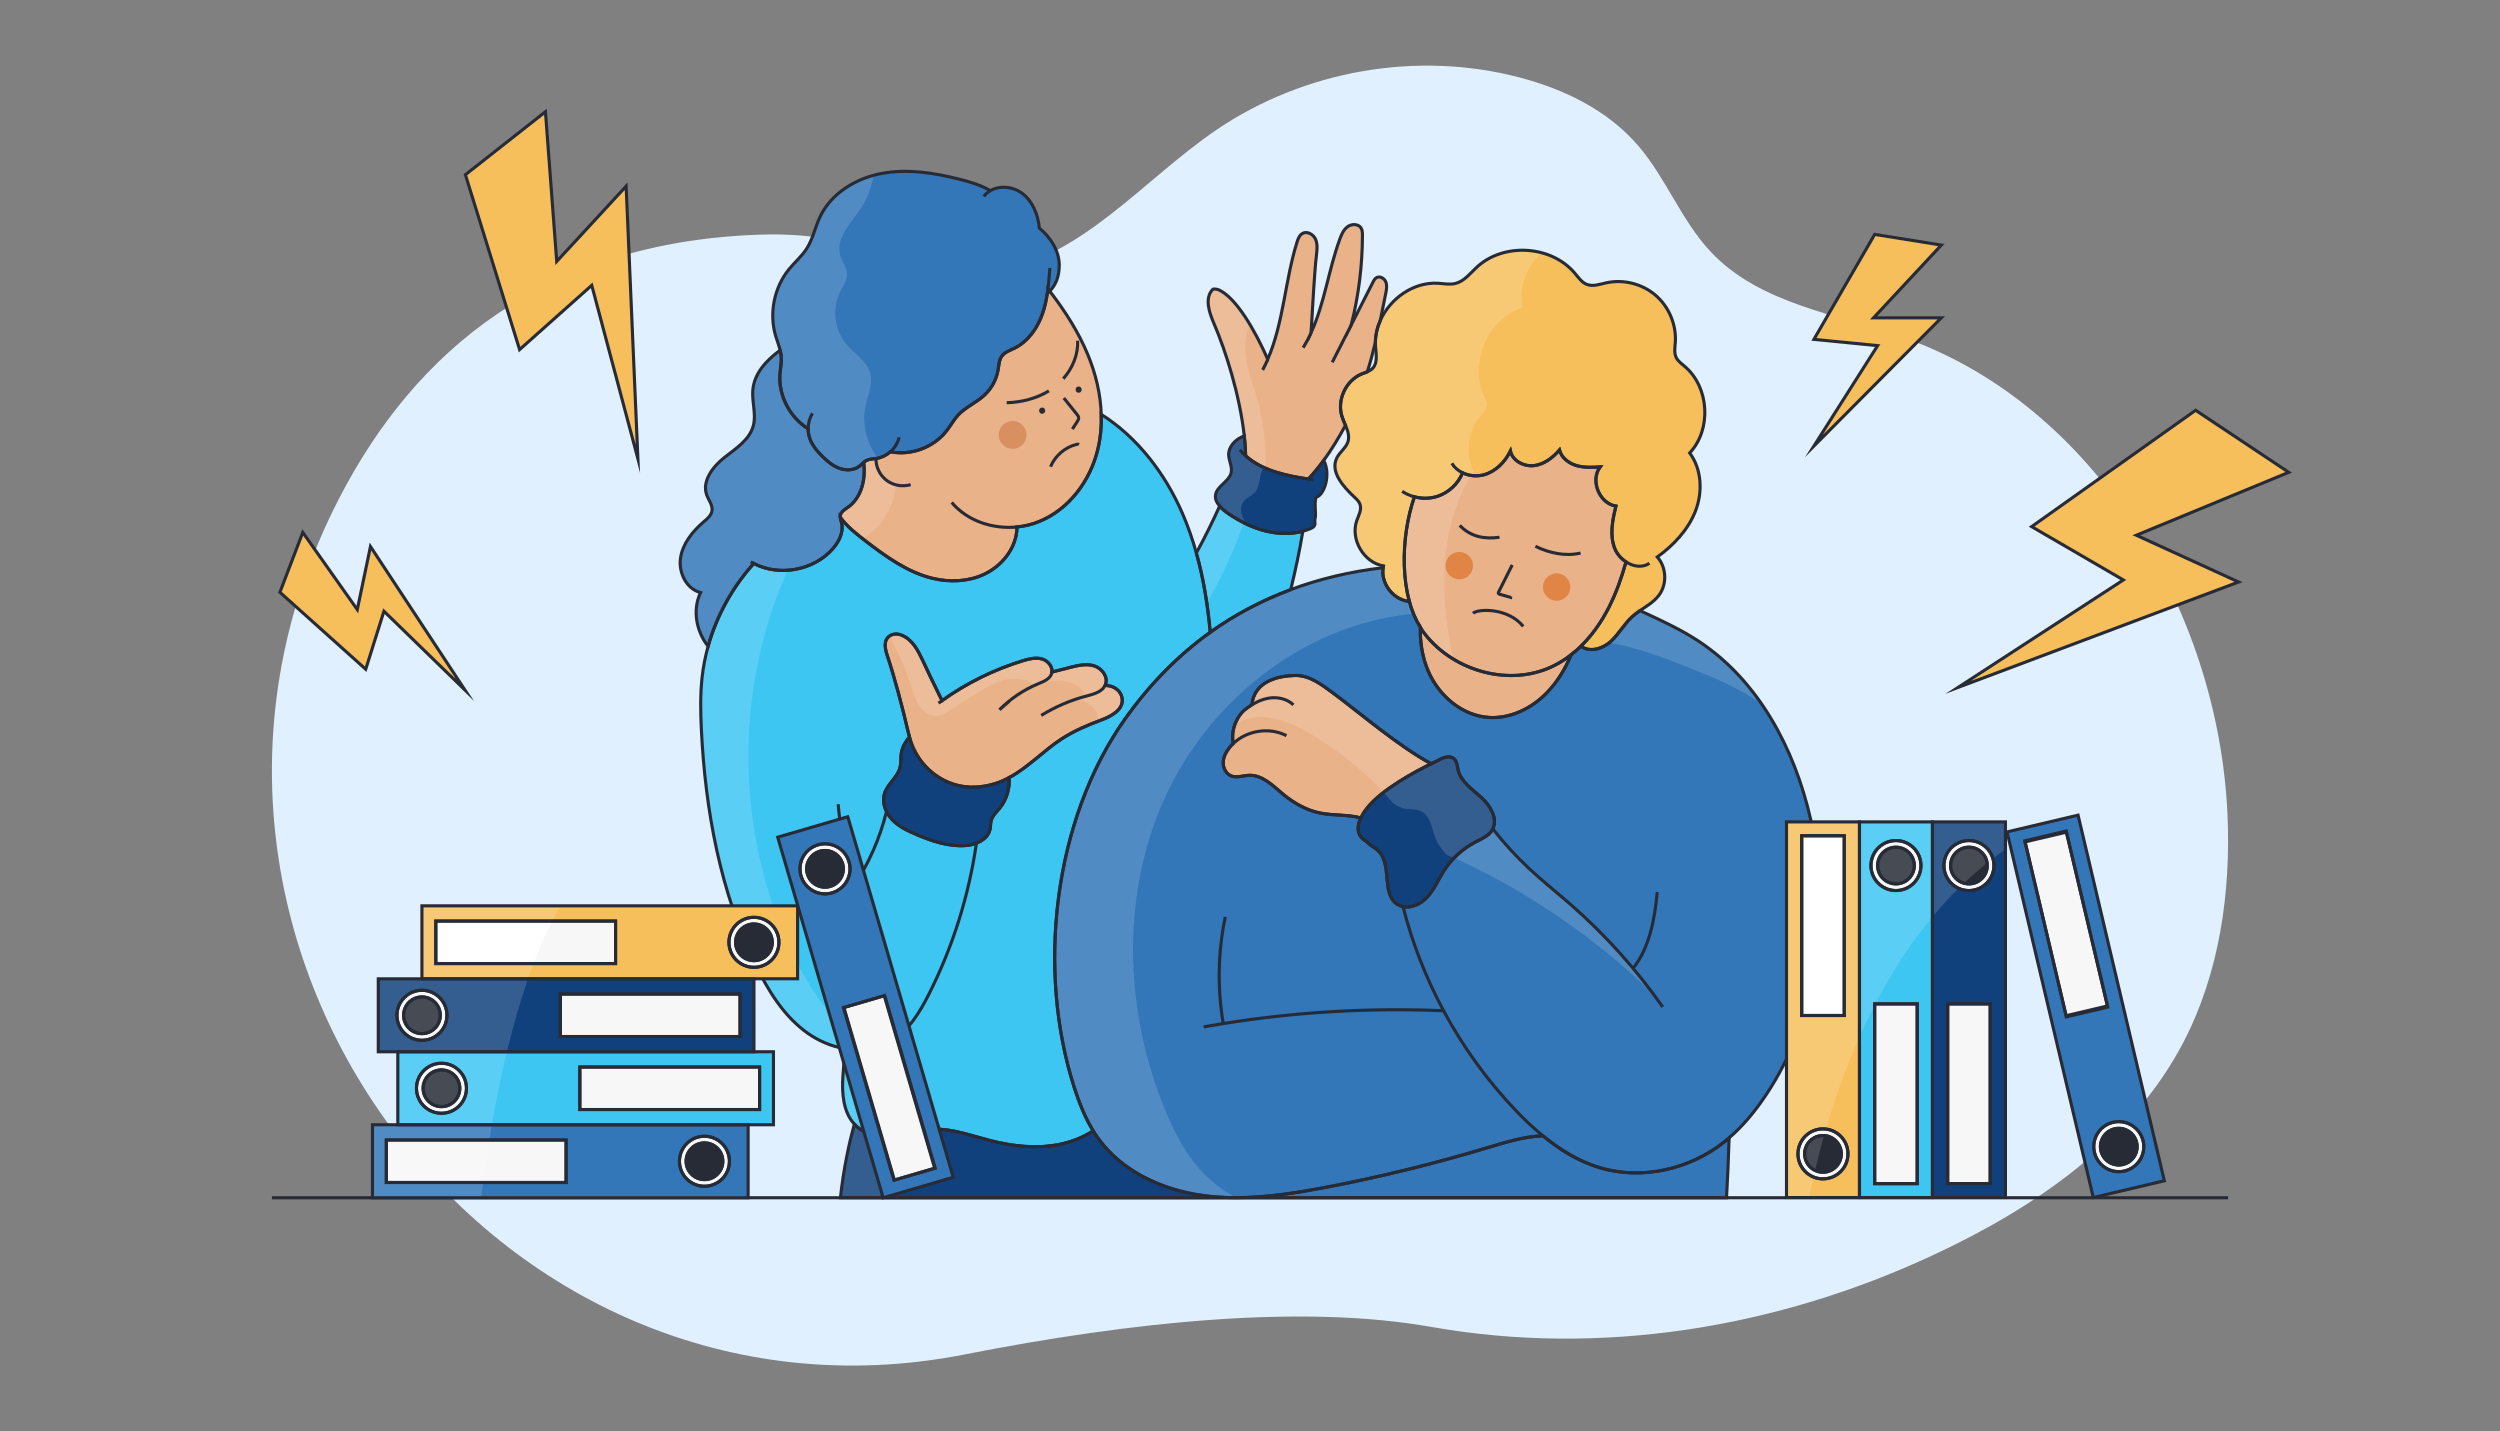 <?xml version="1.0" encoding="utf-8"?>
<!-- Generator: Adobe Illustrator 27.7.0, SVG Export Plug-In . SVG Version: 6.00 Build 0)  -->
<svg version="1.1" id="Capa_3" xmlns="http://www.w3.org/2000/svg" xmlns:xlink="http://www.w3.org/1999/xlink" x="0px" y="0px"
	 viewBox="0 0 800 458" style="enable-background:new 0 0 800 458;" xml:space="preserve">
<rect x="0" y="0" width="800" height="458" fill="#808080" stroke="none"/>
<style type="text/css">
	.st0{fill:#E1F0FF;}
	.st1{fill:#EAB288;}
	.st2{fill:#3DC6F2;}
	.st3{fill:#3377B8;}
	.st4{fill:none;}
	.st5{fill:#11417D;}
	.st6{fill:#F7BF5C;}
	.st7{fill:#D89060;}
	.st8{fill:#E08546;}
	.st9{opacity:0.15;}
	.st10{fill:#FFFFFF;}
	.st11{fill:none;stroke:#272B36;stroke-miterlimit:10;}
	.st12{fill:#272B36;}
	.st13{fill:#F7F7F7;}
	.st14{opacity:0.15;fill:#FFFFFF;}
	.st15{fill:#F7BF5C;stroke:#272B36;stroke-miterlimit:10;}
</style>
<g>
	<path class="st0" d="M712.79,260.49c1.14,25.15-2.59,50.97-14.12,73.07c-16.73,32.03-48,53.14-80.12,68.09
		C568.52,424.98,512.21,434.2,458,424.61c-41.23-7.3-95.45-1.78-149.46,8.84C157.47,463.11,36.46,300.14,108.27,159.98
		c24.68-48.17,66.41-82.52,134.78-84.89c38.72-1.34,50.68,15.99,76.09,11.64c27.5-4.73,46.9-29.38,70.17-45.21
		c28.1-19.03,64.06-25.3,96.72-16.79c14.3,3.73,28.34,10.43,38.15,21.85c8.92,10.33,13.83,23.93,23.16,33.89
		c15.91,17.04,40.77,20,62.39,27.75C669.87,129.71,709.78,194.88,712.79,260.49z"/>
</g>
<g id="Capa_2">
</g>
<g id="Capa_1">
</g>
<path class="st1" d="M457.98,244.4c-4.73,2.32-16.04,8.27-20.71,14.43c-0.81,1.06-1.39,2.03-1.8,2.9c-4.04-1.1-8.66-0.7-12.87-1.53
	c-4.42-0.85-8.48-3.13-11.94-5.99c-3.27-2.72-6.61-6.22-10.86-6.11c-1.99,0.06-4.04,0.93-5.87,0.17c-1.64-0.68-2.57-2.57-2.49-4.35
	c0.06-1.78,0.97-3.44,2.09-4.81c0.35-0.43,0.71-0.81,1.1-1.18c-0.97-5.62,2.26-9.64,3.59-10.71c0.75-0.6,1.55-1.18,2.38-1.68
	c0.73-7.38,8.1-9.28,13.85-9.39c4.58-0.1,8.52,2.94,12.19,5.66C434.94,227.96,447.56,238.82,457.98,244.4z"/>
<path class="st1" d="M443.44,93.88c-0.58,2.9-1.16,5.8-1.76,8.7c-0.99,2.2-1.55,4.58-1.58,7c0,0.02,0,0.02,0,0.04
	c-0.75,3.15-1.58,6.26-2.55,9.35v0.02c-0.62,0.25-1.28,0.46-1.91,0.73c-5,2.13-7.86,8.31-6.24,13.49c0.29,0.97,0.73,1.93,1.14,2.9
	c-2.05,3.85-4.41,7.71-6.94,11.21c-1.58,2.16-3.23,4.19-4.91,5.99c-7.25-1.08-14.78-2.71-20.08-7.44c-0.04-2.09-0.19-4.21-0.44-6.38
	c-1.45-13.06-5.91-27.13-9.72-36c-1.53-3.56-3.05-8.1-0.37-10.9c0.21-0.23,1.51-0.04,1.91,0.15c5.6,2.51,11.67,13.1,15.69,22.22
	c5.08-11.75,5.51-25.18,9.37-37.49c0.33-1.06,0.77-2.22,1.76-2.78c1.47-0.81,3.42,0.27,4.14,1.8c0.7,1.55,0.52,3.3,0.33,4.99
	c-0.68,5.66-1.18,16.08-1.74,25c4.31-9.39,5.6-20.12,9.18-29.91c0.54-1.51,1.22-3.09,2.53-4.04c1.31-0.95,3.44-0.93,4.29,0.44
	c0.43,0.7,0.44,1.57,0.44,2.38c-0.02,9.62-1.22,19.25-3.56,28.58c2.3-4.52,4.58-9.02,6.88-13.55c0.31-0.62,0.66-1.26,1.26-1.57
	c1.1-0.56,2.47,0.31,2.92,1.45C443.91,91.4,443.68,92.68,443.44,93.88z"/>
<path class="st1" d="M351.31,143.75c-2.38,9.99-9.14,19.15-18.63,23.07c-2.32,0.97-4.79,1.57-7.3,1.82
	c0.06,0.91-0.06,1.82-0.23,2.72c-1.12,5.49-5.26,10.11-10.34,12.46c-5.06,2.34-10.98,2.55-16.42,1.24
	c-7.96-1.93-14.82-6.9-21.33-11.88c-2.96-2.28-5.97-4.64-8.17-7.61c-0.02-0.21-0.02-0.43,0.02-0.64c0.23-1.26,1.55-1.95,2.57-2.71
	c3.09-2.18,4.68-6.05,5-9.82c0.12-1.49,0.08-2.96-0.08-4.42c0.27-0.25,0.56-0.46,0.89-0.64c0.93-0.46,1.99-0.46,3.01-0.62
	c0.06,0,0.1-0.02,0.15-0.02c1.66-0.25,3.21-1.02,4.46-2.14c6.59,1.31,13.82-1.35,17.97-6.67c1.31-1.68,2.32-3.57,3.77-5.14
	c2.4-2.51,5.76-3.9,8.31-6.26c2.32-2.13,3.9-5.02,4.43-8.14c0.27-1.55,0.31-3.23,1.26-4.48c0.95-1.24,2.53-1.74,3.92-2.42
	c4.42-2.14,7.46-6.51,9.06-11.17c0.71-2.09,1.2-4.25,1.51-6.43c0.27-0.21,0.52-0.44,0.77-0.7c4.87,6.34,9.22,13.1,12.25,20.48
	c2.47,6.01,4.04,12.5,4.23,18.96C352.53,136.35,352.18,140.1,351.31,143.75z"/>
<path class="st1" d="M352.28,230.45c-4.29,1.6-8.52,3.4-12.37,5.87c-5.91,3.81-10.8,9.2-16.99,12.52c-0.46,0.27-0.95,0.5-1.43,0.73
	c-2.84,1.33-5.89,2.07-9,2.28c-10.01,0.66-18.98-6.32-21.47-16.02c-0.06-0.17-0.1-0.37-0.14-0.54c-2.11-9.1-4.66-18.69-6.9-25.37
	c-0.73-2.18-1.41-4.95,0.7-6.42c1.14-0.83,2.69-0.77,4-0.19c3.42,1.47,5.16,4.97,6.69,8.23c0.89,1.87,1.76,3.75,2.65,5.62
	c0.48,1,2.03,4.12,3.44,7.03c7.85-5.6,16.62-9.93,25.84-12.75c2.03-0.62,4.19-1.16,6.2-0.56c1.82,0.54,3.34,2.38,3.13,4.17
	c1.93-0.5,3.85-0.99,5.76-1.47c2.53-0.64,5.22-1.29,7.71-0.52c2.51,0.77,4.58,3.52,3.67,5.95c-0.04,0.12-0.1,0.21-0.14,0.31
	c0.35,0,0.7,0.06,1.04,0.1c2.13,0.27,4.02,1.8,4.39,3.92C359.72,227.05,355.64,229.21,352.28,230.45z"/>
<path class="st2" d="M382.83,176.95c-1.2-4.31-2.67-8.56-4.46-12.68c-5.51-12.7-14.36-24.31-25.97-31.67
	c0.14,3.75-0.21,7.5-1.08,11.15c-2.38,9.99-9.14,19.15-18.63,23.07c-2.32,0.97-4.79,1.57-7.3,1.82c0.06,0.91-0.06,1.82-0.23,2.72
	c-1.12,5.49-5.26,10.11-10.34,12.46c-5.06,2.34-10.98,2.55-16.42,1.24c-7.96-1.93-14.82-6.9-21.33-11.88
	c-2.96-2.28-5.97-4.64-8.17-7.61c0.04,0.6,0.29,1.18,0.43,1.78c0.7,2.96-0.85,6.01-2.86,8.29c-6.11,6.94-17.08,8.89-25.26,4.68
	c-6.8,7.54-11.86,16.68-14.61,26.47c-0.91,3.27-1.57,6.61-1.93,9.97c-0.62,5.55-0.5,11.15-0.23,16.71
	c1.26,25.87,6.07,51.88,17.33,75.21c4.06,8.41,9.16,16.64,16.77,22.01c3.46,2.42,7.52,4.14,11.69,4.87c0.02,2.96-0.31,5.97-0.5,8.89
	c-0.39,5.37,0.12,11.46,3.67,15.28c0.43,0.46,0.91,0.91,1.43,1.29c6.55,4.87,15.65,0.58,23.81,0.31c6.11-0.17,12,2.05,17.93,3.57
	c7.4,1.93,15.21,2.82,22.7,1.26c3.73-0.77,7.36-2.22,10.55-4.27c-2.61-4.25-4.46-8.99-6.01-13.74
	c-12.15-37.68-6.72-85.52,16.08-117.89c7.85-11.09,16.97-20.44,27.4-27.92C386.5,193.74,385.15,185.2,382.83,176.95z M352.28,230.45
	c-4.29,1.6-8.52,3.4-12.37,5.87c-5.91,3.81-10.8,9.2-16.99,12.52c0.25,3.5-0.81,7.09-3.03,9.8c-1.02,1.24-2.28,2.38-2.71,3.92
	c-0.25,0.93-0.17,1.91-0.37,2.84c-0.46,2.16-2.24,3.61-4.37,4.39v0.02c-1.1,0.44-2.32,0.7-3.48,0.77
	c-5.37,0.39-10.67-1.41-15.63-3.5c-2.84-1.2-5.7-2.57-7.83-4.79c-0.71-0.75-1.35-1.64-1.82-2.61c-0.91-1.84-1.24-3.92-0.6-5.85
	c1-3.05,4.14-5.1,4.93-8.21c0.37-1.47,0.17-3.05,0.41-4.56c0.31-1.97,1.29-3.67,2.59-5.22c-0.06-0.17-0.1-0.37-0.14-0.54
	c-2.11-9.1-4.66-18.69-6.9-25.37c-0.73-2.18-1.41-4.95,0.7-6.42c1.14-0.83,2.69-0.77,4-0.19c3.42,1.47,5.16,4.97,6.69,8.23
	c0.89,1.87,1.76,3.75,2.65,5.62c0.48,1,2.03,4.12,3.44,7.03c7.85-5.6,16.62-9.93,25.84-12.75c2.03-0.62,4.19-1.16,6.2-0.56
	c1.82,0.54,3.34,2.38,3.13,4.17c1.93-0.5,3.85-0.99,5.76-1.47c2.53-0.64,5.22-1.29,7.71-0.52c2.51,0.77,4.58,3.52,3.67,5.95
	c-0.04,0.12-0.1,0.21-0.14,0.31c0.35,0,0.7,0.06,1.04,0.1c2.13,0.27,4.02,1.8,4.39,3.92C359.72,227.05,355.64,229.21,352.28,230.45z
	"/>
<path class="st3" d="M579.33,261.87c-5.12-22.38-16.7-44.17-35.86-56.75c-5.53-3.63-11.54-6.42-17.51-9.18
	c-0.39-0.17-0.77-0.37-1.16-0.54c-0.85,0.6-1.66,1.2-2.42,1.87c-2.65,2.38-4.37,5.68-7.01,8.08c-2.57,2.3-6.76,3.52-9.43,1.41
	c-0.99,0.97-2.05,1.89-3.15,2.74c-1.89,4.48-4.41,8.71-7.81,12.19c-4.83,4.99-11.67,8.35-18.61,7.88
	c-8.48-0.58-15.9-6.88-19.28-14.69c-1.93-4.44-2.71-9.28-2.59-14.14c0,0-0.02-0.02,0-0.04c-1.53-2.45-2.69-5.24-3.52-8.27
	c-0.25-0.02-0.48-0.04-0.73-0.08c-4.75-0.83-8.44-5.91-7.65-10.69c-10.59,1.26-20.44,3.61-29.56,7.01
	c-9.33,3.48-17.91,8.04-25.76,13.64c-10.43,7.48-19.56,16.83-27.4,27.92c-22.8,32.37-28.23,80.21-16.08,117.89
	c1.55,4.75,3.4,9.49,6.01,13.74c0.46,0.75,0.95,1.51,1.47,2.22c7.61,10.71,20.58,16.7,33.6,18.47c3.54,0.48,7.09,0.7,10.67,0.7
	c9.53,0,19.11-1.51,28.52-3.28c17.47-3.32,34.76-7.56,51.79-12.68c5.87-1.76,11.83-3.65,17.89-3.83h0.02
	c5.47,4.52,11.52,8.21,18.26,10.22c13.43,3.98,28.6,0.5,39.61-8.17c0.58-0.44,1.14-0.91,1.68-1.39c4.46-3.85,8.23-8.46,11.54-13.35
	C582.15,325.19,586.2,291.98,579.33,261.87z M477.7,265.23c-0.08,0.15-0.15,0.31-0.25,0.46c-1.16,1.87-3.36,2.74-5.31,3.77
	c-4.12,2.13-7.63,5.37-10.14,9.26c-1.84,2.9-3.15,6.16-5.53,8.62c-1.93,2.01-4.89,3.32-7.5,2.8v-0.02c-0.62-0.12-1.2-0.35-1.76-0.7
	c-5.28-3.3-1.64-12.66-6.07-17.06c-1.18-1.18-2.84-1.84-3.88-3.13c0,0-4.5-1.87-1.8-7.5c-4.04-1.1-8.66-0.7-12.87-1.53
	c-4.42-0.85-8.48-3.13-11.94-5.99c-3.27-2.72-6.61-6.22-10.86-6.11c-1.99,0.06-4.04,0.93-5.87,0.17c-1.64-0.68-2.57-2.57-2.49-4.35
	c0.06-1.78,0.97-3.44,2.09-4.81c0.35-0.43,0.71-0.81,1.1-1.18c-0.97-5.62,2.26-9.64,3.59-10.71c0.75-0.6,1.55-1.18,2.38-1.68
	c0.73-7.38,8.1-9.28,13.85-9.39c4.58-0.1,8.52,2.94,12.19,5.66c8.31,6.13,20.93,16.99,31.34,22.57h0.02c1.31-0.64,2.11-1,2.11-1
	c1.64-0.99,3.92-1.84,5.28-0.5c0.87,0.85,0.91,2.2,1.18,3.38c0.89,3.88,4.58,6.3,7.54,8.99
	C476.91,257.81,479.33,261.93,477.7,265.23z"/>
<path class="st4" d="M400.59,225.56c1.62-1.02,3.38-1.8,5.28-2.13c2.82-0.5,5.97,0.14,8.02,2.13"/>
<path class="st4" d="M394.61,237.95c4.43-4.23,11.61-5.37,17.06-2.53"/>
<path class="st1" d="M520.33,179.81c-1.41,5.02-3.13,9.91-5.49,14.55c-2.3,4.54-5.28,8.83-8.91,12.41
	c-0.99,0.97-2.05,1.89-3.15,2.74c-1.85,1.47-3.86,2.72-6.01,3.75c-13.58,6.51-31.25,1.64-40.64-10.14c-0.6-0.73-1.14-1.53-1.64-2.36
	c0,0-0.02-0.02,0-0.04c-1.53-2.45-2.69-5.24-3.52-8.27c-0.97-3.59-1.49-7.46-1.6-11.42c-0.25-7.61,0.97-15.5,3.23-22.05
	c2.43,0.66,5.04,0.62,7.44-0.17c3.57-1.2,6.57-4.02,7.98-7.5c2.09,1,4.6,1.24,6.84,0.62c3.77-1.04,6.74-4.1,8.46-7.59
	c0.7,3.17,4.35,5.04,7.57,4.66c3.23-0.39,5.99-2.53,8.12-4.99c0.66,2.47,2.96,4.23,5.41,4.97c2.45,0.71,5.06,0.6,7.61,0.44
	c-3.25,4.33-0.27,11.67,5.06,12.54c-1.1,4.48-2.07,9.31-0.37,13.58C517.43,177.25,518.75,178.78,520.33,179.81z"/>
<path class="st5" d="M477.7,265.23c-0.08,0.15-0.15,0.31-0.25,0.46c-1.16,1.87-3.36,2.74-5.31,3.77c-4.12,2.13-7.63,5.37-10.14,9.26
	c-1.84,2.9-3.15,6.16-5.53,8.62c-1.93,2.01-4.89,3.32-7.5,2.8v-0.02c-0.62-0.12-1.2-0.35-1.76-0.7c-5.28-3.3-1.64-12.66-6.07-17.06
	c-1.18-1.18-2.84-1.84-3.88-3.13c0,0-4.5-1.87-1.8-7.5c0.41-0.87,0.99-1.84,1.8-2.9c4.68-6.16,15.98-12.12,20.71-14.43h0.02
	c1.31-0.64,2.11-1,2.11-1c1.64-0.99,3.92-1.84,5.28-0.5c0.87,0.85,0.91,2.2,1.18,3.38c0.89,3.88,4.58,6.3,7.54,8.99
	C476.91,257.81,479.33,261.93,477.7,265.23z"/>
<path class="st4" d="M448.97,290.14c2.94,11.57,7.32,22.78,12.97,33.29c6.22,11.59,14.01,22.38,23.09,31.9
	c2.74,2.86,5.64,5.64,8.71,8.15"/>
<path class="st4" d="M461.94,323.44c-23.56-1.02-47.21,0.37-70.49,4.1c-2.09,0.33-4.19,0.7-6.28,1.06"/>
<path class="st4" d="M532.08,322.24c-8.42-12-18.3-22.99-29.33-32.68c-4.48-3.9-9.14-7.61-13.49-11.67
	c-4.17-3.9-8.04-8.14-11.56-12.66"/>
<path class="st4" d="M522.59,309.87c5.29-6.65,6.92-15.83,7.73-24.42"/>
<path class="st4" d="M391.45,327.53c-1.93-11.27-1.72-22.92,0.64-34.12"/>
<path class="st1" d="M502.79,209.51c-1.89,4.48-4.41,8.71-7.81,12.19c-4.83,4.99-11.67,8.35-18.61,7.88
	c-8.48-0.58-15.9-6.88-19.28-14.69c-1.93-4.44-2.71-9.28-2.59-14.14c0.5,0.83,1.04,1.62,1.64,2.36
	c9.39,11.79,27.05,16.66,40.64,10.14C498.92,212.23,500.93,210.97,502.79,209.51z"/>
<path class="st4" d="M322.96,224.4c-1.04,0.91-2.09,1.82-3.13,2.71c3.56-3.57,7.85-6.43,12.5-8.35c1.64-0.68,3.52-1.41,4.14-3.07
	c0.08-0.19,0.12-0.41,0.15-0.62"/>
<path class="st4" d="M301.46,224.21c-0.39,0.25-0.75,0.54-1.14,0.81"/>
<path class="st4" d="M333.19,228.93c4.5-2.78,9.43-4.89,14.57-6.22c2.24-0.58,4.87-1.31,5.87-3.36"/>
<path class="st4" d="M405.69,114.96c-0.5,1.16-1.04,2.3-1.64,3.42"/>
<path class="st4" d="M419.54,106.47v0.02c-0.73,1.64-1.57,3.23-2.53,4.77"/>
<path class="st5" d="M423.6,147.3c-1.58,2.16-3.23,4.19-4.91,5.99c-7.25-1.08-14.78-2.71-20.08-7.44c-0.04-2.09-0.19-4.21-0.44-6.38
	c-2.92,1.06-5.18,3.57-4.99,6.28c0.14,1.93,1.28,3.83,0.75,5.7c-0.72,2.59-4.35,4.1-4.93,6.72c-0.29,1.35,0.29,2.63,1.28,3.77
	c0.79,0.93,1.84,1.76,2.88,2.47c3.65,2.45,7.75,4.56,12.27,5.6c3.75,0.87,7.81,0.95,11.48-0.02c0.77-0.21,1.53-0.46,2.24-0.75
	c0.6-0.23,1.2-0.54,1.47-1.02c0.39-0.73-0.08-1.62,0.23-2.38c0.41-0.99-0.56-6.47,0.6-6.86C423.66,158.26,426,152.06,423.6,147.3z
	 M420.26,153.51"/>
<path class="st4" d="M432.43,103.92c-2.03,4-4.08,8.02-6.11,12.02"/>
<path class="st4" d="M335.95,85.74c-0.15,2.24-0.33,4.48-0.62,6.71"/>
<path class="st4" d="M280.3,146.72c-0.04,2.57,1.14,5.12,3.11,6.76c2.18,1.82,5.28,2.43,8,1.6"/>
<path class="st4" d="M304.55,160.79c5,5.93,13.1,8.58,20.83,7.85"/>
<path class="st4" d="M259.99,132.23c-0.91,1.49-1.37,3.23-1.37,4.97"/>
<path class="st4" d="M284.92,144.56c1.37-1.22,2.4-2.84,2.8-4.64"/>
<path class="st3" d="M338.96,84.87c0,3.86-1.28,6.51-3.05,8.29c-0.19-0.25-0.37-0.48-0.58-0.71c-0.04,0.48-0.12,0.95-0.19,1.41
	c-0.31,2.18-0.79,4.35-1.51,6.43c-1.6,4.66-4.64,9.02-9.06,11.17c-1.39,0.68-2.98,1.18-3.92,2.42c-0.95,1.26-0.99,2.94-1.26,4.48
	c-0.52,3.11-2.11,6.01-4.43,8.14c-2.55,2.36-5.91,3.75-8.31,6.26c-1.45,1.57-2.45,3.46-3.77,5.14c-4.15,5.31-11.38,7.98-17.97,6.67
	c-1.26,1.12-2.8,1.89-4.46,2.14c-0.06,0-0.1,0.02-0.15,0.02c-1.02,0.15-2.09,0.15-3.01,0.62c-0.33,0.17-0.62,0.39-0.89,0.64
	c-0.46,0.39-0.89,0.83-1.37,1.2c-1.76,1.35-4.23,1.43-6.32,0.7c-2.11-0.73-3.85-2.2-5.43-3.75c-1.76-1.72-3.42-3.67-4.19-6.03
	c-0.31-0.95-0.46-1.91-0.46-2.9c-5.78-3.59-9.49-10.49-9.04-17.33c0.14-1.99,0.58-3.96,0.41-5.93c-0.06-0.64-0.17-1.26-0.35-1.87
	c-0.37-1.53-0.97-3-1.41-4.48c-2.2-7.28-0.54-15.63,4.29-21.51c1.8-2.18,4-4.06,5.55-6.43c2.05-3.17,2.76-7,4.39-10.4
	c3.63-7.54,11.63-12.31,19.88-13.8c8.23-1.49,16.73-0.12,24.85,1.93c3.36,0.87,6.74,1.86,9.7,3.63c2.9-1.68,6.98-1.39,9.82,0.58
	c3.63,2.49,5.45,7,5.87,11.38C336.14,75.9,338.96,80.25,338.96,84.87z"/>
<path class="st4" d="M316.88,61.01c-0.79,0.48-1.51,1.08-2.07,1.86"/>
<path class="st3" d="M276.47,152.41c-0.33,3.77-1.91,7.63-5,9.82c-1.02,0.75-2.34,1.45-2.57,2.71c-0.04,0.21-0.04,0.43-0.02,0.64
	c0.04,0.6,0.29,1.18,0.43,1.78c0.7,2.96-0.85,6.01-2.86,8.29c-6.11,6.94-17.08,8.89-25.26,4.68c-6.8,7.54-11.86,16.68-14.61,26.47
	c-3.77-4.75-5.08-11.65-2.4-17.18c-4.52-1.12-7.09-6.4-6.42-11.01c0.66-4.6,3.79-8.5,7.32-11.54c1.22-1.02,2.59-2.16,2.78-3.75
	c0.19-1.74-1.1-3.25-1.7-4.89c-1.62-4.43,1.89-9.04,5.58-11.98c3.71-2.92,8.15-5.7,9.33-10.26c0.97-3.69-0.5-7.57-0.17-11.36
	c0.46-5.35,4.25-9.43,8.71-12.75c0.17,0.62,0.29,1.24,0.35,1.87c0.17,1.97-0.27,3.94-0.41,5.93c-0.44,6.84,3.27,13.74,9.04,17.33
	c0,0.99,0.15,1.95,0.46,2.9c0.77,2.36,2.43,4.31,4.19,6.03c1.58,1.55,3.32,3.01,5.43,3.75c2.09,0.73,4.56,0.66,6.32-0.7
	c0.48-0.37,0.91-0.81,1.37-1.2C276.55,149.45,276.59,150.92,276.47,152.41z"/>
<path class="st4" d="M240.24,179.79c0.31,0.19,0.62,0.37,0.95,0.52"/>
<path class="st4" d="M270.21,335.55c5.04,0.89,10.24,0.31,14.69-2.24c5.78-3.32,9.43-9.37,12.42-15.32
	c7.61-15.11,12.73-31.44,15.13-48.17"/>
<path class="st5" d="M319.89,258.64c-1.02,1.24-2.28,2.38-2.71,3.92c-0.25,0.93-0.17,1.91-0.37,2.84c-0.46,2.16-2.24,3.61-4.37,4.39
	v0.02c-1.1,0.44-2.32,0.7-3.48,0.77c-5.37,0.39-10.67-1.41-15.63-3.5c-2.84-1.2-5.7-2.57-7.83-4.79c-0.71-0.75-1.35-1.64-1.82-2.61
	c-0.91-1.84-1.24-3.92-0.6-5.85c1-3.05,4.14-5.1,4.93-8.21c0.37-1.47,0.17-3.05,0.41-4.56c0.31-1.97,1.29-3.67,2.59-5.22
	c2.49,9.7,11.46,16.68,21.47,16.02c3.11-0.21,6.16-0.95,9-2.28c0.48-0.23,0.97-0.46,1.43-0.73
	C323.18,252.34,322.11,255.94,319.89,258.64z"/>
<path class="st4" d="M420.26,153.51c-0.52-0.08-1.04-0.15-1.57-0.21"/>
<path class="st4" d="M398.61,145.85c-0.66-0.56-1.28-1.2-1.86-1.87"/>
<path class="st4" d="M452.6,158.98c-1.39-0.37-2.72-0.95-3.92-1.76"/>
<path class="st4" d="M520.33,179.81c2.32,1.51,5.22,1.97,7.5,0.44"/>
<path class="st4" d="M468.02,151.3c-1.41-0.68-2.63-1.7-3.44-3.05"/>
<path class="st6" d="M540.7,144.95c3.88,5.2,4.19,12.48,1.87,18.53c-2.34,6.05-6.99,10.96-12.23,14.76
	c2.94,3.28,3.19,8.68,0.54,12.21c-1.57,2.11-3.88,3.46-6.09,4.95c-0.85,0.6-1.66,1.2-2.42,1.87c-2.65,2.38-4.37,5.68-7.01,8.08
	c-2.57,2.3-6.76,3.52-9.43,1.41c3.63-3.57,6.61-7.86,8.91-12.41c2.36-4.64,4.08-9.53,5.49-14.55c-1.58-1.02-2.9-2.55-3.59-4.27
	c-1.7-4.27-0.73-9.1,0.37-13.58c-5.33-0.87-8.31-8.21-5.06-12.54c-2.55,0.15-5.16,0.27-7.61-0.44c-2.45-0.73-4.75-2.49-5.41-4.97
	c-2.13,2.45-4.89,4.6-8.12,4.99c-3.23,0.39-6.88-1.49-7.57-4.66c-1.72,3.5-4.7,6.55-8.46,7.59c-2.24,0.62-4.75,0.39-6.84-0.62
	c-1.41,3.48-4.41,6.3-7.98,7.5c-2.4,0.79-5,0.83-7.44,0.17c-2.26,6.55-3.48,14.43-3.23,22.05c0.12,3.96,0.64,7.83,1.6,11.42
	c-0.25-0.02-0.48-0.04-0.73-0.08c-4.75-0.83-8.44-5.91-7.65-10.69c0.02-0.19,0.06-0.37,0.1-0.56c-6.3-1.08-10.67-8.5-8.54-14.53
	c0.6-1.68,1.62-3.46,1.04-5.16c-0.29-0.91-1-1.6-1.72-2.26c-3.63-3.4-7.94-8.17-5.7-12.64c0.93-1.87,2.92-3.17,3.56-5.18
	c0.54-1.76-0.06-3.5-0.79-5.26c-0.41-0.97-0.85-1.93-1.14-2.9c-1.62-5.18,1.24-11.36,6.24-13.49c0.64-0.27,1.29-0.48,1.91-0.73
	v-0.02c0.62-0.27,1.2-0.58,1.66-1.06c1.66-1.72,1.14-4.46,0.95-6.84c-0.04-0.48-0.06-0.97-0.06-1.45c0-0.02,0-0.02,0-0.04
	c0.04-2.42,0.6-4.79,1.58-7c3.17-7.09,10.71-12.42,18.55-11.9c1.84,0.12,3.69,0.5,5.47,0.06c2.8-0.68,4.7-3.19,6.8-5.16
	c8.62-8.04,23.98-7.09,31.52,1.99c1.1,1.31,2.13,2.84,3.73,3.46c1.97,0.77,4.14-0.04,6.18-0.48c5.51-1.24,11.56,0.29,15.83,3.96
	c4.29,3.69,6.71,9.45,6.32,15.07c-0.12,1.62-0.43,3.34,0.27,4.83c0.58,1.2,1.72,1.99,2.74,2.86
	C547,123.94,547.77,137.41,540.7,144.95z"/>
<path class="st4" d="M451.17,192.46c-0.06,0-0.14,0-0.19-0.02"/>
<path class="st4" d="M263.31,295.82c3.57-3.59,6.8-7.54,9.58-11.75c4.97-7.44,8.66-15.71,10.8-24.39"/>
<path class="st4" d="M272.9,284.09c0,0-0.02,0,0-0.02c-2.3-8.75-3.86-17.7-4.7-26.72"/>
<path class="st2" d="M416.91,170.01c-1.06,6.26-2.36,12.5-3.88,18.69c-9.33,3.48-17.91,8.04-25.76,13.64
	c-0.77-8.6-2.13-17.14-4.44-25.39c2.69-4.91,5.16-9.91,7.46-14.99c0.79,0.93,1.84,1.76,2.88,2.47c3.65,2.45,7.75,4.56,12.27,5.6
	C409.18,170.9,413.24,170.97,416.91,170.01z"/>
<path class="st5" d="M395.54,383.28H268.94c1-9.37,2.82-17.58,4.44-23.56c0.43,0.46,0.91,0.91,1.43,1.29
	c6.55,4.87,15.65,0.58,23.81,0.31c6.11-0.17,12,2.05,17.93,3.57c7.4,1.93,15.21,2.82,22.7,1.26c3.73-0.77,7.36-2.22,10.55-4.27
	c0.46,0.75,0.95,1.51,1.47,2.22c7.61,10.71,20.58,16.7,33.6,18.47C388.41,383.07,391.97,383.28,395.54,383.28z"/>
<path class="st3" d="M553.32,364.15c-0.19,6.01-0.46,12.54-0.83,19.13H395.54c9.53,0,19.11-1.51,28.52-3.28
	c17.47-3.32,34.76-7.56,51.79-12.68c5.87-1.76,11.83-3.65,17.89-3.83h0.02c5.47,4.52,11.52,8.21,18.26,10.22
	c13.43,3.98,28.6,0.5,39.61-8.17C552.21,365.1,552.78,364.63,553.32,364.15z"/>
<circle class="st7" cx="324.04" cy="139.18" r="4.46"/>
<circle class="st8" cx="466.97" cy="181.01" r="4.39"/>
<circle class="st8" cx="498.13" cy="187.86" r="4.39"/>
<path class="st4" d="M467.12,168.13c3.6,3.79,8.16,4.43,12.72,3.79"/>
<path class="st4" d="M491.32,174.81c4.44,2.18,9.62,3.3,14.46,2.17"/>
<path class="st4" d="M483.91,180.78c-1.46,2.91-2.92,5.82-4.38,8.73c-0.05,0.1-0.11,0.22-0.08,0.33c0.04,0.18,0.25,0.26,0.42,0.31
	c1.18,0.34,2.36,0.67,3.54,1.01c0.02-0.11,0.04-0.22,0.06-0.32"/>
<path class="st4" d="M471.36,196.25c1.6-1.48,11.21-1.85,16.07,4.2"/>
<path class="st4" d="M340.26,121.18c2.96-3.37,4.78-7.71,4.59-12.16"/>
<path class="st4" d="M322.14,128.88c4.75-0.16,9.49-1.32,13.5-3.8"/>
<path class="st4" d="M340.42,127.37c1.39,1.73,2.78,3.45,4.17,5.18c0.26,0.32,0.53,0.66,0.57,1.07c0.06,0.5-0.23,0.96-0.5,1.38
	c-0.5,0.77-1.01,1.54-1.51,2.31"/>
<path class="st4" d="M336.18,149.34c1.44-3.49,4.61-6.22,8.28-7.12c0.27-0.07,0.58-0.12,0.82,0.01"/>
<g class="st9">
	<path class="st10" d="M285.51,362.88c0.17,0.41,0.35,0.77,0.54,1.18v0.02c-1.93,6.11-3.01,12.5-3.21,18.92h-14.07
		c1-9.37,2.82-17.58,4.44-23.56c-3.56-3.83-4.06-9.91-3.67-15.28c0.19-2.92,0.52-5.93,0.5-8.89c-4.17-0.73-8.23-2.45-11.69-4.87
		c-7.61-5.37-12.71-13.6-16.77-22.01c-11.27-23.32-16.08-49.33-17.33-75.21c-0.27-5.57-0.39-11.17,0.23-16.71
		c0.37-3.36,1.02-6.71,1.93-9.97c-3.77-4.75-5.08-11.65-2.4-17.18c-4.52-1.12-7.09-6.4-6.42-11.01c0.66-4.6,3.79-8.5,7.32-11.54
		c1.22-1.02,2.59-2.16,2.78-3.75c0.19-1.74-1.1-3.25-1.7-4.89c-1.62-4.42,1.89-9.04,5.58-11.98c3.71-2.92,8.15-5.7,9.33-10.26
		c0.97-3.69-0.5-7.57-0.17-11.36c0.46-5.35,4.25-9.43,8.71-12.75c-0.37-1.53-0.97-3-1.41-4.48c-2.2-7.28-0.54-15.63,4.29-21.51
		c1.8-2.18,4-4.06,5.55-6.43c2.05-3.17,2.76-7,4.39-10.4c3.28-6.82,10.14-11.36,17.53-13.28c-0.83,2.98-1.51,6.03-2.96,8.75
		c-3.13,5.87-9.95,11.21-7.9,17.56c0.6,1.91,2.03,3.59,2.11,5.6c0.1,2.09-1.26,3.9-2.18,5.76c-2.71,5.37-1.87,12.31,2.03,16.89
		c2.61,3.03,6.49,5.28,7.56,9.12c0.95,3.44-0.71,6.98-1.47,10.45c-1.22,5.7,0.27,11.86,3.71,16.52c-0.14,0.04-0.27,0.06-0.41,0.08
		c-0.06,0-0.1,0.02-0.15,0.02c-0.04,2.57,1.14,5.12,3.11,6.76c0.99,0.81,2.14,1.39,3.38,1.7c-0.33,7.03-4.42,13.84-10.47,17.43
		c-2.72-2.13-5.41-4.33-7.44-7.05c0.04,0.6,0.29,1.18,0.43,1.78c0.7,2.96-0.85,6.01-2.86,8.29c-3.54,4.02-8.73,6.38-14.05,6.8
		c-0.39,0.77-0.73,1.57-1.06,2.34c-16.27,37.87-15.48,82.68,2.11,119.96c5.64,11.98,13.62,23.69,24.37,30.98
		c0.54,0.39,1.12,0.75,1.68,1.08c-0.19,7.77,2.16,15.75,4.91,23.15C284.64,360.74,285.04,361.82,285.51,362.88z"/>
	<path class="st10" d="M352.11,230.17c-0.17,0.06-0.37,0.14-0.54,0.21c-0.21-2.22-1.51-4.35-3.48-5.39
		c-1.29-0.68-2.74-0.91-4.17-1.14c-0.21-0.04-0.43-0.08-0.64-0.1c1.33-0.48,2.67-0.89,4.04-1.26c-1.18-2.65-4.14-4.23-7.03-4.6
		c-3.05-0.37-6.14,0.39-9.14,1.14c-0.08,0.02-0.15,0.04-0.23,0.06c-0.02-0.02-0.04-0.04-0.06-0.04c-2.32-1.7-5.55-2.2-8.44-1.68
		c-3.79,0.68-7.15,2.76-10.42,4.83c-2.88,1.8-5.76,3.61-8.64,5.43c-0.81,0.52-1.64,1.04-2.59,1.28c-2.34,0.6-4.83-0.79-6.3-2.71
		c-1.45-1.93-2.14-4.33-2.88-6.63c-1.58-4.89-3.57-9.64-5.93-14.2c-0.37-0.71-0.75-1.43-1.2-2.11c0.02,0,0.04-0.02,0.06-0.04
		c1.14-0.83,2.69-0.77,4-0.19c3.42,1.47,5.16,4.97,6.69,8.23c0.89,1.87,1.76,3.75,2.65,5.62c0.48,1,2.03,4.12,3.44,7.03
		c7.85-5.6,16.62-9.93,25.84-12.75c2.03-0.62,4.19-1.16,6.2-0.56c1.82,0.54,3.34,2.38,3.13,4.17c1.93-0.5,3.85-0.99,5.76-1.47
		c2.53-0.64,5.22-1.29,7.71-0.52c2.51,0.77,4.58,3.52,3.67,5.95c-0.04,0.12-0.1,0.21-0.14,0.31c0.35,0,0.7,0.06,1.04,0.1
		c2.13,0.27,4.02,1.8,4.39,3.92C359.55,226.77,355.48,228.93,352.11,230.17z"/>
	<path class="st10" d="M563.78,225.3c-6.72-4.87-14.82-8.29-22.59-11.36c-8.64-3.44-17.53-6.84-26.63-8.35
		c0.21-0.15,0.43-0.33,0.64-0.52c2.65-2.4,4.37-5.7,7.01-8.08c0.75-0.68,1.57-1.28,2.42-1.87c0.39,0.17,0.77,0.37,1.16,0.54
		c5.97,2.76,11.98,5.55,17.51,9.18C551.47,210.21,558.27,217.24,563.78,225.3z"/>
	<path class="st10" d="M529.37,318.44c-17.72-17.31-38.3-31.71-60.67-42.38c-1.2-0.58-2.43-1.14-3.67-1.66
		c-0.62-0.25-1.26-0.48-1.89-0.7c-1.93-1.87-3.38-4.1-4.15-6.47c-0.99-3.03-1.51-6.92-5.14-7.98c-1.43-0.41-3.03-0.23-4.52-0.54
		c-1.43-0.29-2.59-1-3.67-1.85c-1-1.2-2.03-2.38-3.11-3.52c-3.67-3.94-7.67-7.59-11.96-10.9c-3.13-2.4-6.38-4.62-9.72-6.71
		c-6.9-4.29-15.25-8.1-22.92-5.39c-1.06,0.37-2.07,0.85-3.01,1.43c0.64-1.85,1.64-3.28,2.43-4.14c0.06-0.08,0.12-0.15,0.19-0.21
		l0.17-0.17c0.12-0.12,0.23-0.21,0.33-0.29c0.75-0.6,1.55-1.18,2.38-1.68c0.73-7.38,8.1-9.28,13.85-9.39
		c4.58-0.1,8.52,2.94,12.19,5.66c8.31,6.13,20.93,16.99,31.34,22.57h0.02c1.31-0.64,2.11-1,2.11-1c1.64-0.99,3.92-1.84,5.28-0.5
		c0.87,0.85,0.91,2.2,1.18,3.38c0.89,3.88,4.58,6.3,7.54,8.99c2.82,2.55,5.24,6.67,3.61,9.97c3.52,4.52,7.38,8.75,11.56,12.66
		c4.35,4.06,9,7.77,13.49,11.67c7.13,6.24,13.76,13.04,19.85,20.31C524.83,312.47,527.16,315.43,529.37,318.44z"/>
	<path class="st10" d="M487.18,98.43c-10.99,3.54-17.18,17.56-12.37,28.08c0.54,1.16,1.2,2.42,0.93,3.67
		c-0.23,1.04-1.04,1.82-1.76,2.63c-4.33,4.81-5.08,12.23-2.49,18.11c-0.21,0.33-0.43,0.66-0.64,0.99c-4.37,7-7.11,15.75-8.15,24.7
		c-1.33,11.36-0.15,22.99,2.28,34.09c-3.44-2.07-6.51-4.71-9-7.85c-0.6-0.73-1.14-1.53-1.64-2.36c0,0-0.02-0.02,0-0.04
		c-0.79-1.28-1.49-2.65-2.11-4.12c-0.44,0.14-0.93,0.21-1.35,0.25c-33.87,3.63-64,27.65-78.12,58.67
		c-14.11,30.99-12.99,67.84-0.15,99.4c3.05,7.56,6.84,14.96,12.52,20.79c2.92,3,6.24,5.49,9.85,7.57c-0.23,0-0.48,0-0.71-0.02
		c-0.62,0-1.24-0.02-1.86-0.04c-0.79-0.02-1.58-0.06-2.38-0.12c-0.89-0.06-1.78-0.12-2.67-0.21c-0.89-0.08-1.76-0.19-2.65-0.31
		c-13.02-1.78-25.99-7.77-33.6-18.47c-0.52-0.71-1-1.47-1.47-2.22c-2.61-4.25-4.46-8.99-6.01-13.74
		c-12.15-37.68-6.72-85.52,16.08-117.89c7.85-11.09,16.97-20.44,27.4-27.92c7.85-5.6,16.42-10.16,25.76-13.64
		c9.12-3.4,18.98-5.76,29.56-7.01c0.02-0.19,0.06-0.37,0.1-0.56c-6.3-1.08-10.67-8.5-8.54-14.53c0.6-1.68,1.62-3.46,1.04-5.16
		c-0.29-0.91-1-1.6-1.72-2.26c-3.63-3.4-7.94-8.17-5.7-12.64c0.93-1.87,2.92-3.17,3.56-5.18c0.54-1.76-0.06-3.5-0.79-5.26
		c-0.41-0.97-0.85-1.93-1.14-2.9c-1.62-5.18,1.24-11.36,6.24-13.49c0.64-0.27,1.29-0.48,1.91-0.73v-0.02
		c0.62-0.27,1.2-0.58,1.66-1.06c1.66-1.72,1.14-4.46,0.95-6.84c-0.04-0.48-0.06-0.97-0.06-1.45c0-0.02,0-0.02,0-0.04
		c0.04-2.42,0.6-4.79,1.58-7c3.17-7.09,10.71-12.42,18.55-11.9c1.84,0.12,3.69,0.5,5.47,0.06c2.8-0.68,4.7-3.19,6.8-5.16
		c5.56-5.2,13.95-6.63,21.22-4.54C488.52,84.94,485.97,91.97,487.18,98.43z"/>
	<path class="st10" d="M405.08,148.7c-0.21,0.23-0.41,0.46-0.58,0.71c-0.06,0.08-0.12,0.17-0.17,0.25
		c-1.64,2.59-0.79,6.07-3.13,8.27c-0.1,0.1-0.21,0.19-0.33,0.25c-0.83,0.7-1.85,1.18-2.59,1.93c-1.78,1.82-1.26,4.46-0.04,6.57
		c-0.06,0.14-0.1,0.27-0.15,0.41c-3.15,9.04-7.17,17.76-12.02,26.03c-0.17-1.29-0.39-2.61-0.6-3.9c-0.33-1.97-0.71-3.94-1.16-5.89
		c-0.1-0.56-0.23-1.1-0.37-1.64c-0.39-1.68-0.81-3.36-1.28-5.02c2.69-4.91,5.16-9.91,7.46-14.99c-0.99-1.14-1.57-2.42-1.28-3.77
		c0.58-2.63,4.21-4.14,4.93-6.72c0.52-1.87-0.62-3.77-0.75-5.7c-0.19-2.71,2.07-5.22,4.99-6.28c-1.45-13.06-5.91-27.13-9.72-36
		c-1.53-3.56-3.05-8.1-0.37-10.9c0.21-0.23,1.51-0.04,1.91,0.15c3.38,1.51,6.92,5.97,10.09,11.27c-1.74,3.73-1.74,8.12-0.97,12.17
		c0.83,4.35,2.49,8.48,3.63,12.75C404.34,135.18,404.91,141.92,405.08,148.7z"/>
</g>
<path class="st11" d="M457.98,244.4c-4.73,2.32-16.04,8.27-20.71,14.43c-0.81,1.06-1.39,2.03-1.8,2.9c-4.04-1.1-8.66-0.7-12.87-1.53
	c-4.42-0.85-8.48-3.13-11.94-5.99c-3.27-2.72-6.61-6.22-10.86-6.11c-1.99,0.06-4.04,0.93-5.87,0.17c-1.64-0.68-2.57-2.57-2.49-4.35
	c0.06-1.78,0.97-3.44,2.09-4.81c0.35-0.43,0.71-0.81,1.1-1.18c-0.97-5.62,2.26-9.64,3.59-10.71c0.75-0.6,1.55-1.18,2.38-1.68
	c0.73-7.38,8.1-9.28,13.85-9.39c4.58-0.1,8.52,2.94,12.19,5.66C434.94,227.96,447.56,238.82,457.98,244.4z"/>
<path class="st11" d="M443.44,93.88c-0.58,2.9-1.16,5.8-1.76,8.7c-0.99,2.2-1.55,4.58-1.58,7c0,0.02,0,0.02,0,0.04
	c-0.75,3.15-1.58,6.26-2.55,9.35v0.02c-0.62,0.25-1.28,0.46-1.91,0.73c-5,2.13-7.86,8.31-6.24,13.49c0.29,0.97,0.73,1.93,1.14,2.9
	c-2.05,3.85-4.41,7.71-6.94,11.21c-1.58,2.16-3.23,4.19-4.91,5.99c-7.25-1.08-14.78-2.71-20.08-7.44c-0.04-2.09-0.19-4.21-0.44-6.38
	c-1.45-13.06-5.91-27.13-9.72-36c-1.53-3.56-3.05-8.1-0.37-10.9c0.21-0.23,1.51-0.04,1.91,0.15c5.6,2.51,11.67,13.1,15.69,22.22
	c5.08-11.75,5.51-25.18,9.37-37.49c0.33-1.06,0.77-2.22,1.76-2.78c1.47-0.81,3.42,0.27,4.14,1.8c0.7,1.55,0.52,3.3,0.33,4.99
	c-0.68,5.66-1.18,16.08-1.74,25c4.31-9.39,5.6-20.12,9.18-29.91c0.54-1.51,1.22-3.09,2.53-4.04c1.31-0.95,3.44-0.93,4.29,0.44
	c0.43,0.7,0.44,1.57,0.44,2.38c-0.02,9.62-1.22,19.25-3.56,28.58c2.3-4.52,4.58-9.02,6.88-13.55c0.31-0.62,0.66-1.26,1.26-1.57
	c1.1-0.56,2.47,0.31,2.92,1.45C443.91,91.4,443.68,92.68,443.44,93.88z"/>
<path class="st11" d="M351.31,143.75c-2.38,9.99-9.14,19.15-18.63,23.07c-2.32,0.97-4.79,1.57-7.3,1.82
	c0.06,0.91-0.06,1.82-0.23,2.72c-1.12,5.49-5.26,10.11-10.34,12.46c-5.06,2.34-10.98,2.55-16.42,1.24
	c-7.96-1.93-14.82-6.9-21.33-11.88c-2.96-2.28-5.97-4.64-8.17-7.61c-0.02-0.21-0.02-0.43,0.02-0.64c0.23-1.26,1.55-1.95,2.57-2.71
	c3.09-2.18,4.68-6.05,5-9.82c0.12-1.49,0.08-2.96-0.08-4.42c0.27-0.25,0.56-0.46,0.89-0.64c0.93-0.46,1.99-0.46,3.01-0.62
	c0.06,0,0.1-0.02,0.15-0.02c1.66-0.25,3.21-1.02,4.46-2.14c6.59,1.31,13.82-1.35,17.97-6.67c1.31-1.68,2.32-3.57,3.77-5.14
	c2.4-2.51,5.76-3.9,8.31-6.26c2.32-2.13,3.9-5.02,4.43-8.14c0.27-1.55,0.31-3.23,1.26-4.48c0.95-1.24,2.53-1.74,3.92-2.42
	c4.42-2.14,7.46-6.51,9.06-11.17c0.71-2.09,1.2-4.25,1.51-6.43c0.27-0.21,0.52-0.44,0.77-0.7c4.87,6.34,9.22,13.1,12.25,20.48
	c2.47,6.01,4.04,12.5,4.23,18.96C352.53,136.35,352.18,140.1,351.31,143.75z"/>
<path class="st11" d="M352.28,230.45c-4.29,1.6-8.52,3.4-12.37,5.87c-5.91,3.81-10.8,9.2-16.99,12.52c-0.46,0.27-0.95,0.5-1.43,0.73
	c-2.84,1.33-5.89,2.07-9,2.28c-10.01,0.66-18.98-6.32-21.47-16.02c-0.06-0.17-0.1-0.37-0.14-0.54c-2.11-9.1-4.66-18.69-6.9-25.37
	c-0.73-2.18-1.41-4.95,0.7-6.42c1.14-0.83,2.69-0.77,4-0.19c3.42,1.47,5.16,4.97,6.69,8.23c0.89,1.87,1.76,3.75,2.65,5.62
	c0.48,1,2.03,4.12,3.44,7.03c7.85-5.6,16.62-9.93,25.84-12.75c2.03-0.62,4.19-1.16,6.2-0.56c1.82,0.54,3.34,2.38,3.13,4.17
	c1.93-0.5,3.85-0.99,5.76-1.47c2.53-0.64,5.22-1.29,7.71-0.52c2.51,0.77,4.58,3.52,3.67,5.95c-0.04,0.12-0.1,0.21-0.14,0.31
	c0.35,0,0.7,0.06,1.04,0.1c2.13,0.27,4.02,1.8,4.39,3.92C359.72,227.05,355.64,229.21,352.28,230.45z"/>
<path class="st11" d="M382.83,176.95c-1.2-4.31-2.67-8.56-4.46-12.68c-5.51-12.7-14.36-24.31-25.97-31.67
	c0.14,3.75-0.21,7.5-1.08,11.15c-2.38,9.99-9.14,19.15-18.63,23.07c-2.32,0.97-4.79,1.57-7.3,1.82c0.06,0.91-0.06,1.82-0.23,2.72
	c-1.12,5.49-5.26,10.11-10.34,12.46c-5.06,2.34-10.98,2.55-16.42,1.24c-7.96-1.93-14.82-6.9-21.33-11.88
	c-2.96-2.28-5.97-4.64-8.17-7.61c0.04,0.6,0.29,1.18,0.43,1.78c0.7,2.96-0.85,6.01-2.86,8.29c-6.11,6.94-17.08,8.89-25.26,4.68
	c-6.8,7.54-11.86,16.68-14.61,26.47c-0.91,3.27-1.57,6.61-1.93,9.97c-0.62,5.55-0.5,11.15-0.23,16.71
	c1.26,25.87,6.07,51.88,17.33,75.21c4.06,8.41,9.16,16.64,16.77,22.01c3.46,2.42,7.52,4.14,11.69,4.87c0.02,2.96-0.31,5.97-0.5,8.89
	c-0.39,5.37,0.12,11.46,3.67,15.28c0.43,0.46,0.91,0.91,1.43,1.29c6.55,4.87,15.65,0.58,23.81,0.31c6.11-0.17,12,2.05,17.93,3.57
	c7.4,1.93,15.21,2.82,22.7,1.26c3.73-0.77,7.36-2.22,10.55-4.27c-2.61-4.25-4.46-8.99-6.01-13.74
	c-12.15-37.68-6.72-85.52,16.08-117.89c7.85-11.09,16.97-20.44,27.4-27.92C386.5,193.74,385.15,185.2,382.83,176.95z M352.28,230.45
	c-4.29,1.6-8.52,3.4-12.37,5.87c-5.91,3.81-10.8,9.2-16.99,12.52c0.25,3.5-0.81,7.09-3.03,9.8c-1.02,1.24-2.28,2.38-2.71,3.92
	c-0.25,0.93-0.17,1.91-0.37,2.84c-0.46,2.16-2.24,3.61-4.37,4.39v0.02c-1.1,0.44-2.32,0.7-3.48,0.77
	c-5.37,0.39-10.67-1.41-15.63-3.5c-2.84-1.2-5.7-2.57-7.83-4.79c-0.71-0.75-1.35-1.64-1.82-2.61c-0.91-1.84-1.24-3.92-0.6-5.85
	c1-3.05,4.14-5.1,4.93-8.21c0.37-1.47,0.17-3.05,0.41-4.56c0.31-1.97,1.29-3.67,2.59-5.22c-0.06-0.17-0.1-0.37-0.14-0.54
	c-2.11-9.1-4.66-18.69-6.9-25.37c-0.73-2.18-1.41-4.95,0.7-6.42c1.14-0.83,2.69-0.77,4-0.19c3.42,1.47,5.16,4.97,6.69,8.23
	c0.89,1.87,1.76,3.75,2.65,5.62c0.48,1,2.03,4.12,3.44,7.03c7.85-5.6,16.62-9.93,25.84-12.75c2.03-0.62,4.19-1.16,6.2-0.56
	c1.82,0.54,3.34,2.38,3.13,4.17c1.93-0.5,3.85-0.99,5.76-1.47c2.53-0.64,5.22-1.29,7.71-0.52c2.51,0.77,4.58,3.52,3.67,5.95
	c-0.04,0.12-0.1,0.21-0.14,0.31c0.35,0,0.7,0.06,1.04,0.1c2.13,0.27,4.02,1.8,4.39,3.92C359.72,227.05,355.64,229.21,352.28,230.45z
	"/>
<path class="st11" d="M579.33,261.87c-5.12-22.38-16.7-44.17-35.86-56.75c-5.53-3.63-11.54-6.42-17.51-9.18
	c-0.39-0.17-0.77-0.37-1.16-0.54c-0.85,0.6-1.66,1.2-2.42,1.87c-2.65,2.38-4.37,5.68-7.01,8.08c-2.57,2.3-6.76,3.52-9.43,1.41
	c-0.99,0.97-2.05,1.89-3.15,2.74c-1.89,4.48-4.41,8.71-7.81,12.19c-4.83,4.99-11.67,8.35-18.61,7.88
	c-8.48-0.58-15.9-6.88-19.28-14.69c-1.93-4.44-2.71-9.28-2.59-14.14c0,0-0.02-0.02,0-0.04c-1.53-2.45-2.69-5.24-3.52-8.27
	c-0.25-0.02-0.48-0.04-0.73-0.08c-4.75-0.83-8.44-5.91-7.65-10.69c-10.59,1.26-20.44,3.61-29.56,7.01
	c-9.33,3.48-17.91,8.04-25.76,13.64c-10.43,7.48-19.56,16.83-27.4,27.92c-22.8,32.37-28.23,80.21-16.08,117.89
	c1.55,4.75,3.4,9.49,6.01,13.74c0.46,0.75,0.95,1.51,1.47,2.22c7.61,10.71,20.58,16.7,33.6,18.47c3.54,0.48,7.09,0.7,10.67,0.7
	c9.53,0,19.11-1.51,28.52-3.28c17.47-3.32,34.76-7.56,51.79-12.68c5.87-1.76,11.83-3.65,17.89-3.83h0.02
	c5.47,4.52,11.52,8.21,18.26,10.22c13.43,3.98,28.6,0.5,39.61-8.17c0.58-0.44,1.14-0.91,1.68-1.39c4.46-3.85,8.23-8.46,11.54-13.35
	C582.15,325.19,586.2,291.98,579.33,261.87z M477.7,265.23c-0.08,0.15-0.15,0.31-0.25,0.46c-1.16,1.87-3.36,2.74-5.31,3.77
	c-4.12,2.13-7.63,5.37-10.14,9.26c-1.84,2.9-3.15,6.16-5.53,8.62c-1.93,2.01-4.89,3.32-7.5,2.8v-0.02c-0.62-0.12-1.2-0.35-1.76-0.7
	c-5.28-3.3-1.64-12.66-6.07-17.06c-1.18-1.18-2.84-1.84-3.88-3.13c0,0-4.5-1.87-1.8-7.5c-4.04-1.1-8.66-0.7-12.87-1.53
	c-4.42-0.85-8.48-3.13-11.94-5.99c-3.27-2.72-6.61-6.22-10.86-6.11c-1.99,0.06-4.04,0.93-5.87,0.17c-1.64-0.68-2.57-2.57-2.49-4.35
	c0.06-1.78,0.97-3.44,2.09-4.81c0.35-0.43,0.71-0.81,1.1-1.18c-0.97-5.62,2.26-9.64,3.59-10.71c0.75-0.6,1.55-1.18,2.38-1.68
	c0.73-7.38,8.1-9.28,13.85-9.39c4.58-0.1,8.52,2.94,12.19,5.66c8.31,6.13,20.93,16.99,31.34,22.57h0.02c1.31-0.64,2.11-1,2.11-1
	c1.64-0.99,3.92-1.84,5.28-0.5c0.87,0.85,0.91,2.2,1.18,3.38c0.89,3.88,4.58,6.3,7.54,8.99
	C476.91,257.81,479.33,261.93,477.7,265.23z"/>
<path class="st11" d="M400.59,225.56c1.62-1.02,3.38-1.8,5.28-2.13c2.82-0.5,5.97,0.14,8.02,2.13"/>
<path class="st11" d="M394.61,237.95c4.43-4.23,11.61-5.37,17.06-2.53"/>
<path class="st11" d="M520.33,179.81c-1.41,5.02-3.13,9.91-5.49,14.55c-2.3,4.54-5.28,8.83-8.91,12.41
	c-0.99,0.97-2.05,1.89-3.15,2.74c-1.85,1.47-3.86,2.72-6.01,3.75c-13.58,6.51-31.25,1.64-40.64-10.14c-0.6-0.73-1.14-1.53-1.64-2.36
	c0,0-0.02-0.02,0-0.04c-1.53-2.45-2.69-5.24-3.52-8.27c-0.97-3.59-1.49-7.46-1.6-11.42c-0.25-7.61,0.97-15.5,3.23-22.05
	c2.43,0.66,5.04,0.62,7.44-0.17c3.57-1.2,6.57-4.02,7.98-7.5c2.09,1,4.6,1.24,6.84,0.62c3.77-1.04,6.74-4.1,8.46-7.59
	c0.7,3.17,4.35,5.04,7.57,4.66c3.23-0.39,5.99-2.53,8.12-4.99c0.66,2.47,2.96,4.23,5.41,4.97c2.45,0.71,5.06,0.6,7.61,0.44
	c-3.25,4.33-0.27,11.67,5.06,12.54c-1.1,4.48-2.07,9.31-0.37,13.58C517.43,177.25,518.75,178.78,520.33,179.81z"/>
<path class="st11" d="M477.7,265.23c-0.08,0.15-0.15,0.31-0.25,0.46c-1.16,1.87-3.36,2.74-5.31,3.77
	c-4.12,2.13-7.63,5.37-10.14,9.26c-1.84,2.9-3.15,6.16-5.53,8.62c-1.93,2.01-4.89,3.32-7.5,2.8v-0.02c-0.62-0.12-1.2-0.35-1.76-0.7
	c-5.28-3.3-1.64-12.66-6.07-17.06c-1.18-1.18-2.84-1.84-3.88-3.13c0,0-4.5-1.87-1.8-7.5c0.41-0.87,0.99-1.84,1.8-2.9
	c4.68-6.16,15.98-12.12,20.71-14.43h0.02c1.31-0.64,2.11-1,2.11-1c1.64-0.99,3.92-1.84,5.28-0.5c0.87,0.85,0.91,2.2,1.18,3.38
	c0.89,3.88,4.58,6.3,7.54,8.99C476.91,257.81,479.33,261.93,477.7,265.23z"/>
<path class="st11" d="M448.97,290.14c2.94,11.57,7.32,22.78,12.97,33.29c6.22,11.59,14.01,22.38,23.09,31.9
	c2.74,2.86,5.64,5.64,8.71,8.15"/>
<path class="st11" d="M461.94,323.44c-23.56-1.02-47.21,0.37-70.49,4.1c-2.09,0.33-4.19,0.7-6.28,1.06"/>
<path class="st11" d="M532.08,322.24c-8.42-12-18.3-22.99-29.33-32.68c-4.48-3.9-9.14-7.61-13.49-11.67
	c-4.17-3.9-8.04-8.14-11.56-12.66"/>
<path class="st11" d="M522.59,309.87c5.29-6.65,6.92-15.83,7.73-24.42"/>
<path class="st11" d="M391.45,327.53c-1.93-11.27-1.72-22.92,0.64-34.12"/>
<path class="st11" d="M502.79,209.51c-1.89,4.48-4.41,8.71-7.81,12.19c-4.83,4.99-11.67,8.35-18.61,7.88
	c-8.48-0.58-15.9-6.88-19.28-14.69c-1.93-4.44-2.71-9.28-2.59-14.14c0.5,0.83,1.04,1.62,1.64,2.36
	c9.39,11.79,27.05,16.66,40.64,10.14C498.92,212.23,500.93,210.97,502.79,209.51z"/>
<path class="st11" d="M322.96,224.4c-1.04,0.91-2.09,1.82-3.13,2.71c3.56-3.57,7.85-6.43,12.5-8.35c1.64-0.68,3.52-1.41,4.14-3.07
	c0.08-0.19,0.12-0.41,0.15-0.62"/>
<path class="st11" d="M301.46,224.21c-0.39,0.25-0.75,0.54-1.14,0.81"/>
<path class="st11" d="M333.19,228.93c4.5-2.78,9.43-4.89,14.57-6.22c2.24-0.58,4.87-1.31,5.87-3.36"/>
<path class="st11" d="M405.69,114.96c-0.5,1.16-1.04,2.3-1.64,3.42"/>
<path class="st11" d="M419.54,106.47v0.02c-0.73,1.64-1.57,3.23-2.53,4.77"/>
<path class="st11" d="M423.6,147.3c-1.58,2.16-3.23,4.19-4.91,5.99c-7.25-1.08-14.78-2.71-20.08-7.44
	c-0.04-2.09-0.19-4.21-0.44-6.38c-2.92,1.06-5.18,3.57-4.99,6.28c0.14,1.93,1.28,3.83,0.75,5.7c-0.72,2.59-4.35,4.1-4.93,6.72
	c-0.29,1.35,0.29,2.63,1.28,3.77c0.79,0.93,1.84,1.76,2.88,2.47c3.65,2.45,7.75,4.56,12.27,5.6c3.75,0.87,7.81,0.95,11.48-0.02
	c0.77-0.21,1.53-0.46,2.24-0.75c0.6-0.23,1.2-0.54,1.47-1.02c0.39-0.73-0.08-1.62,0.23-2.38c0.41-0.99-0.56-6.47,0.6-6.86
	C423.66,158.26,426,152.06,423.6,147.3z M420.26,153.51"/>
<path class="st11" d="M432.43,103.92c-2.03,4-4.08,8.02-6.11,12.02"/>
<path class="st11" d="M335.95,85.74c-0.15,2.24-0.33,4.48-0.62,6.71"/>
<path class="st11" d="M280.3,146.72c-0.04,2.57,1.14,5.12,3.11,6.76c2.18,1.82,5.28,2.43,8,1.6"/>
<path class="st11" d="M304.55,160.79c5,5.93,13.1,8.58,20.83,7.85"/>
<path class="st11" d="M259.99,132.23c-0.91,1.49-1.37,3.23-1.37,4.97"/>
<path class="st11" d="M284.92,144.56c1.37-1.22,2.4-2.84,2.8-4.64"/>
<path class="st11" d="M338.96,84.87c0,3.86-1.28,6.51-3.05,8.29c-0.19-0.25-0.37-0.48-0.58-0.71c-0.04,0.48-0.12,0.95-0.19,1.41
	c-0.31,2.18-0.79,4.35-1.51,6.43c-1.6,4.66-4.64,9.02-9.06,11.17c-1.39,0.68-2.98,1.18-3.92,2.42c-0.95,1.26-0.99,2.94-1.26,4.48
	c-0.52,3.11-2.11,6.01-4.43,8.14c-2.55,2.36-5.91,3.75-8.31,6.26c-1.45,1.57-2.45,3.46-3.77,5.14c-4.15,5.31-11.38,7.98-17.97,6.67
	c-1.26,1.12-2.8,1.89-4.46,2.14c-0.06,0-0.1,0.02-0.15,0.02c-1.02,0.15-2.09,0.15-3.01,0.62c-0.33,0.17-0.62,0.39-0.89,0.64
	c-0.46,0.39-0.89,0.83-1.37,1.2c-1.76,1.35-4.23,1.43-6.32,0.7c-2.11-0.73-3.85-2.2-5.43-3.75c-1.76-1.72-3.42-3.67-4.19-6.03
	c-0.31-0.95-0.46-1.91-0.46-2.9c-5.78-3.59-9.49-10.49-9.04-17.33c0.14-1.99,0.58-3.96,0.41-5.93c-0.06-0.64-0.17-1.26-0.35-1.87
	c-0.37-1.53-0.97-3-1.41-4.48c-2.2-7.28-0.54-15.63,4.29-21.51c1.8-2.18,4-4.06,5.55-6.43c2.05-3.17,2.76-7,4.39-10.4
	c3.63-7.54,11.63-12.31,19.88-13.8c8.23-1.49,16.73-0.12,24.85,1.93c3.36,0.87,6.74,1.86,9.7,3.63c2.9-1.68,6.98-1.39,9.82,0.58
	c3.63,2.49,5.45,7,5.87,11.38C336.14,75.9,338.96,80.25,338.96,84.87z"/>
<path class="st11" d="M316.88,61.01c-0.79,0.48-1.51,1.08-2.07,1.86"/>
<path class="st11" d="M276.47,152.41c-0.33,3.77-1.91,7.63-5,9.82c-1.02,0.75-2.34,1.45-2.57,2.71c-0.04,0.21-0.04,0.43-0.02,0.64
	c0.04,0.6,0.29,1.18,0.43,1.78c0.7,2.96-0.85,6.01-2.86,8.29c-6.11,6.94-17.08,8.89-25.26,4.68c-6.8,7.54-11.86,16.68-14.61,26.47
	c-3.77-4.75-5.08-11.65-2.4-17.18c-4.52-1.12-7.09-6.4-6.42-11.01c0.66-4.6,3.79-8.5,7.32-11.54c1.22-1.02,2.59-2.16,2.78-3.75
	c0.19-1.74-1.1-3.25-1.7-4.89c-1.62-4.43,1.89-9.04,5.58-11.98c3.71-2.92,8.15-5.7,9.33-10.26c0.97-3.69-0.5-7.57-0.17-11.36
	c0.46-5.35,4.25-9.43,8.71-12.75c0.17,0.62,0.29,1.24,0.35,1.87c0.17,1.97-0.27,3.94-0.41,5.93c-0.44,6.84,3.27,13.74,9.04,17.33
	c0,0.99,0.15,1.95,0.46,2.9c0.77,2.36,2.43,4.31,4.19,6.03c1.58,1.55,3.32,3.01,5.43,3.75c2.09,0.73,4.56,0.66,6.32-0.7
	c0.48-0.37,0.91-0.81,1.37-1.2C276.55,149.45,276.59,150.92,276.47,152.41z"/>
<path class="st11" d="M240.24,179.79c0.31,0.19,0.62,0.37,0.95,0.52"/>
<path class="st11" d="M270.21,335.55c5.04,0.89,10.24,0.31,14.69-2.24c5.78-3.32,9.43-9.37,12.42-15.32
	c7.61-15.11,12.73-31.44,15.13-48.17"/>
<path class="st11" d="M319.89,258.64c-1.02,1.24-2.28,2.38-2.71,3.92c-0.25,0.93-0.17,1.91-0.37,2.84
	c-0.46,2.16-2.24,3.61-4.37,4.39v0.02c-1.1,0.44-2.32,0.7-3.48,0.77c-5.37,0.39-10.67-1.41-15.63-3.5c-2.84-1.2-5.7-2.57-7.83-4.79
	c-0.71-0.75-1.35-1.64-1.82-2.61c-0.91-1.84-1.24-3.92-0.6-5.85c1-3.05,4.14-5.1,4.93-8.21c0.37-1.47,0.17-3.05,0.41-4.56
	c0.31-1.97,1.29-3.67,2.59-5.22c2.49,9.7,11.46,16.68,21.47,16.02c3.11-0.21,6.16-0.95,9-2.28c0.48-0.23,0.97-0.46,1.43-0.73
	C323.18,252.34,322.11,255.94,319.89,258.64z"/>
<path class="st11" d="M420.26,153.51c-0.52-0.08-1.04-0.15-1.57-0.21"/>
<path class="st11" d="M398.61,145.85c-0.66-0.56-1.28-1.2-1.86-1.87"/>
<path class="st11" d="M452.6,158.98c-1.39-0.37-2.72-0.95-3.92-1.76"/>
<path class="st11" d="M520.33,179.81c2.32,1.51,5.22,1.97,7.5,0.44"/>
<path class="st11" d="M468.02,151.3c-1.41-0.68-2.63-1.7-3.44-3.05"/>
<path class="st11" d="M540.7,144.95c3.88,5.2,4.19,12.48,1.87,18.53c-2.34,6.05-6.99,10.96-12.23,14.76
	c2.94,3.28,3.19,8.68,0.54,12.21c-1.57,2.11-3.88,3.46-6.09,4.95c-0.85,0.6-1.66,1.2-2.42,1.87c-2.65,2.38-4.37,5.68-7.01,8.08
	c-2.57,2.3-6.76,3.52-9.43,1.41c3.63-3.57,6.61-7.86,8.91-12.41c2.36-4.64,4.08-9.53,5.49-14.55c-1.58-1.02-2.9-2.55-3.59-4.27
	c-1.7-4.27-0.73-9.1,0.37-13.58c-5.33-0.87-8.31-8.21-5.06-12.54c-2.55,0.15-5.16,0.27-7.61-0.44c-2.45-0.73-4.75-2.49-5.41-4.97
	c-2.13,2.45-4.89,4.6-8.12,4.99c-3.23,0.39-6.88-1.49-7.57-4.66c-1.72,3.5-4.7,6.55-8.46,7.59c-2.24,0.62-4.75,0.39-6.84-0.62
	c-1.41,3.48-4.41,6.3-7.98,7.5c-2.4,0.79-5,0.83-7.44,0.17c-2.26,6.55-3.48,14.43-3.23,22.05c0.12,3.96,0.64,7.83,1.6,11.42
	c-0.25-0.02-0.48-0.04-0.73-0.08c-4.75-0.83-8.44-5.91-7.65-10.69c0.02-0.19,0.06-0.37,0.1-0.56c-6.3-1.08-10.67-8.5-8.54-14.53
	c0.6-1.68,1.62-3.46,1.04-5.16c-0.29-0.91-1-1.6-1.72-2.26c-3.63-3.4-7.94-8.17-5.7-12.64c0.93-1.87,2.92-3.17,3.56-5.18
	c0.54-1.76-0.06-3.5-0.79-5.26c-0.41-0.97-0.85-1.93-1.14-2.9c-1.62-5.18,1.24-11.36,6.24-13.49c0.64-0.27,1.29-0.48,1.91-0.73
	v-0.02c0.62-0.27,1.2-0.58,1.66-1.06c1.66-1.72,1.14-4.46,0.95-6.84c-0.04-0.48-0.06-0.97-0.06-1.45c0-0.02,0-0.02,0-0.04
	c0.04-2.42,0.6-4.79,1.58-7c3.17-7.09,10.71-12.42,18.55-11.9c1.84,0.12,3.69,0.5,5.47,0.06c2.8-0.68,4.7-3.19,6.8-5.16
	c8.62-8.04,23.98-7.09,31.52,1.99c1.1,1.31,2.13,2.84,3.73,3.46c1.97,0.77,4.14-0.04,6.18-0.48c5.51-1.24,11.56,0.29,15.83,3.96
	c4.29,3.69,6.71,9.45,6.32,15.07c-0.12,1.62-0.43,3.34,0.27,4.83c0.58,1.2,1.72,1.99,2.74,2.86
	C547,123.94,547.77,137.41,540.7,144.95z"/>
<path class="st11" d="M451.17,192.46c-0.06,0-0.14,0-0.19-0.02"/>
<path class="st11" d="M263.31,295.82c3.57-3.59,6.8-7.54,9.58-11.75c4.97-7.44,8.66-15.71,10.8-24.39"/>
<path class="st11" d="M272.9,284.09c0,0-0.02,0,0-0.02c-2.3-8.75-3.86-17.7-4.7-26.72"/>
<path class="st11" d="M416.91,170.01c-1.06,6.26-2.36,12.5-3.88,18.69c-9.33,3.48-17.91,8.04-25.76,13.64
	c-0.77-8.6-2.13-17.14-4.44-25.39c2.69-4.91,5.16-9.91,7.46-14.99c0.79,0.93,1.84,1.76,2.88,2.47c3.65,2.45,7.75,4.56,12.27,5.6
	C409.18,170.9,413.24,170.97,416.91,170.01z"/>
<path class="st11" d="M395.54,383.28H268.94c1-9.37,2.82-17.58,4.44-23.56c0.43,0.46,0.91,0.91,1.43,1.29
	c6.55,4.87,15.65,0.58,23.81,0.31c6.11-0.17,12,2.05,17.93,3.57c7.4,1.93,15.21,2.82,22.7,1.26c3.73-0.77,7.36-2.22,10.55-4.27
	c0.46,0.75,0.95,1.51,1.47,2.22c7.61,10.71,20.58,16.7,33.6,18.47C388.41,383.07,391.97,383.28,395.54,383.28z"/>
<path class="st11" d="M553.32,364.15c-0.19,6.01-0.46,12.54-0.83,19.13H395.54c9.53,0,19.11-1.51,28.52-3.28
	c17.47-3.32,34.76-7.56,51.79-12.68c5.87-1.76,11.83-3.65,17.89-3.83h0.02c5.47,4.52,11.52,8.21,18.26,10.22
	c13.43,3.98,28.6,0.5,39.61-8.17C552.21,365.1,552.78,364.63,553.32,364.15z"/>
<circle class="st4" cx="324.04" cy="139.18" r="4.46"/>
<circle class="st4" cx="466.97" cy="181.01" r="4.39"/>
<circle class="st4" cx="498.13" cy="187.86" r="4.39"/>
<path class="st11" d="M467.12,168.13c3.6,3.79,8.16,4.43,12.72,3.79"/>
<path class="st11" d="M491.32,174.81c4.44,2.18,9.62,3.3,14.46,2.17"/>
<path class="st11" d="M483.91,180.78c-1.46,2.91-2.92,5.82-4.38,8.73c-0.05,0.1-0.11,0.22-0.08,0.33c0.04,0.18,0.25,0.26,0.42,0.31
	c1.18,0.34,2.36,0.67,3.54,1.01c0.02-0.11,0.04-0.22,0.06-0.32"/>
<path class="st11" d="M471.36,196.25c1.6-1.48,11.21-1.85,16.07,4.2"/>
<path class="st11" d="M340.26,121.18c2.96-3.37,4.78-7.71,4.59-12.16"/>
<path class="st11" d="M322.14,128.88c4.75-0.16,9.49-1.32,13.5-3.8"/>
<path class="st11" d="M340.42,127.37c1.39,1.73,2.78,3.45,4.17,5.18c0.26,0.32,0.53,0.66,0.57,1.07c0.06,0.5-0.23,0.96-0.5,1.38
	c-0.5,0.77-1.01,1.54-1.51,2.31"/>
<path class="st11" d="M336.18,149.34c1.44-3.49,4.61-6.22,8.28-7.12c0.27-0.07,0.58-0.12,0.82,0.01"/>
<g>
	<g>
		<path class="st12" d="M333.49,132.41c1.29,0,1.29-2,0-2C332.2,130.41,332.2,132.41,333.49,132.41L333.49,132.41z"/>
	</g>
</g>
<g>
	<g>
		<path class="st12" d="M345.16,125.67c1.29,0,1.29-2,0-2C343.88,123.67,343.87,125.67,345.16,125.67L345.16,125.67z"/>
	</g>
</g>
<line class="st11" x1="87.02" y1="383.28" x2="712.98" y2="383.28"/>
<path class="st2" d="M127.3,336.57v23.35h120.21v-23.35H127.3z M141.27,356.25c-4.42,0-8-3.58-8-8c0-4.42,3.58-8,8-8
	c4.42,0,8,3.58,8,8C149.28,352.67,145.7,356.25,141.27,356.25z M243.07,355.05h-57.52v-13.6h57.52V355.05z"/>
<rect x="185.55" y="341.45" class="st13" width="57.52" height="13.6"/>
<path class="st13" d="M141.27,340.24c-4.42,0-8,3.58-8,8c0,4.42,3.58,8,8,8c4.42,0,8-3.58,8-8
	C149.28,343.83,145.7,340.24,141.27,340.24z M141.27,354.12c-3.24,0-5.87-2.63-5.87-5.87s2.63-5.87,5.87-5.87s5.87,2.63,5.87,5.87
	S144.52,354.12,141.27,354.12z"/>
<path class="st12" d="M147.14,348.25c0,3.24-2.63,5.87-5.87,5.87s-5.87-2.63-5.87-5.87s2.63-5.87,5.87-5.87
	S147.14,345.01,147.14,348.25z"/>
<path class="st5" d="M121.05,313.22v23.35h120.21v-23.35H121.05z M135.02,332.9c-4.42,0-8-3.58-8-8c0-4.42,3.58-8,8-8
	c4.42,0,8,3.58,8,8C143.03,329.31,139.44,332.9,135.02,332.9z M236.82,331.69H179.3v-13.6h57.52V331.69z"/>
<rect x="179.3" y="318.09" class="st13" width="57.52" height="13.6"/>
<path class="st13" d="M135.02,316.89c-4.42,0-8,3.58-8,8c0,4.42,3.58,8,8,8c4.42,0,8-3.58,8-8
	C143.03,320.47,139.44,316.89,135.02,316.89z M135.02,330.76c-3.24,0-5.87-2.63-5.87-5.87c0-3.24,2.63-5.87,5.87-5.87
	s5.87,2.63,5.87,5.87C140.89,328.13,138.26,330.76,135.02,330.76z"/>
<path class="st12" d="M140.89,324.89c0,3.24-2.63,5.87-5.87,5.87s-5.87-2.63-5.87-5.87c0-3.24,2.63-5.87,5.87-5.87
	S140.89,321.65,140.89,324.89z"/>
<path class="st3" d="M119.19,359.93v23.35H239.4v-23.35H119.19z M217.42,371.6c0-4.42,3.58-8,8-8c4.42,0,8,3.58,8,8
	c0,4.42-3.58,8-8,8C221.01,379.61,217.42,376.02,217.42,371.6z M123.63,364.8h57.52v13.6h-57.52V364.8z"/>
<rect x="123.63" y="364.8" class="st13" width="57.52" height="13.6"/>
<path class="st13" d="M217.42,371.6c0,4.42,3.58,8,8,8c4.42,0,8-3.58,8-8c0-4.42-3.58-8-8-8
	C221.01,363.6,217.42,367.18,217.42,371.6z M219.56,371.6c0-3.24,2.63-5.87,5.87-5.87s5.87,2.63,5.87,5.87s-2.63,5.87-5.87,5.87
	S219.56,374.84,219.56,371.6z"/>
<path class="st12" d="M219.56,371.6c0,3.24,2.63,5.87,5.87,5.87s5.87-2.63,5.87-5.87s-2.63-5.87-5.87-5.87
	S219.56,368.36,219.56,371.6z"/>
<path class="st6" d="M135.02,289.86v23.35h120.21v-23.35H135.02z M233.26,301.54c0-4.42,3.58-8,8-8c4.42,0,8,3.58,8,8
	c0,4.42-3.58,8-8,8C236.84,309.54,233.26,305.96,233.26,301.54z M139.46,294.74h57.52v13.6h-57.52V294.74z"/>
<rect x="139.46" y="294.74" class="st13" width="57.52" height="13.6"/>
<path class="st13" d="M233.26,301.54c0,4.42,3.58,8,8,8c4.42,0,8-3.58,8-8c0-4.42-3.58-8-8-8
	C236.84,293.54,233.26,297.12,233.26,301.54z M235.39,301.54c0-3.24,2.63-5.87,5.87-5.87c3.24,0,5.87,2.63,5.87,5.87
	s-2.63,5.87-5.87,5.87C238.02,307.41,235.39,304.78,235.39,301.54z"/>
<path class="st12" d="M235.39,301.54c0,3.24,2.63,5.87,5.87,5.87c3.24,0,5.87-2.63,5.87-5.87s-2.63-5.87-5.87-5.87
	C238.02,295.67,235.39,298.3,235.39,301.54z"/>
<path class="st3" d="M282.61,383.28l22.42-6.55l-33.74-115.38l-22.42,6.55L282.61,383.28z M266.25,285.72
	c-4.24,1.24-8.69-1.19-9.93-5.44c-1.24-4.24,1.19-8.69,5.44-9.93c4.24-1.24,8.69,1.19,9.93,5.44
	C272.93,280.03,270.49,284.47,266.25,285.72z M286.05,377.65l-16.15-55.21l13.05-3.82l16.15,55.21L286.05,377.65z"/>
<rect x="277.7" y="319.37" transform="matrix(0.96 -0.281 0.281 0.96 -86.277 93.847)" class="st13" width="13.6" height="57.52"/>
<path class="st13" d="M266.25,285.72c4.24-1.24,6.68-5.69,5.44-9.93c-1.24-4.24-5.69-6.68-9.93-5.44c-4.24,1.24-6.68,5.69-5.44,9.93
	C257.56,284.52,262.01,286.96,266.25,285.72z M265.65,283.67c-3.11,0.91-6.37-0.87-7.28-3.99c-0.91-3.11,0.87-6.37,3.99-7.28
	s6.37,0.87,7.28,3.99S268.76,282.76,265.65,283.67z"/>
<path class="st12" d="M265.65,283.67c3.11-0.91,4.89-4.17,3.98-7.28s-4.17-4.89-7.28-3.99s-4.89,4.17-3.99,7.28
	C259.28,282.79,262.54,284.57,265.65,283.67z"/>
<path class="st2" d="M618.38,263h-23.35v120.21h23.35V263z M598.7,276.98c0-4.42,3.58-8,8-8c4.42,0,8,3.58,8,8c0,4.42-3.58,8-8,8
	C602.28,284.98,598.7,281.4,598.7,276.98z M599.9,378.77v-57.52h13.6v57.52H599.9z"/>
<rect x="599.9" y="321.25" class="st13" width="13.6" height="57.52"/>
<path class="st13" d="M614.71,276.98c0-4.42-3.58-8-8-8c-4.42,0-8,3.58-8,8c0,4.42,3.58,8,8,8
	C611.12,284.98,614.71,281.4,614.71,276.98z M600.84,276.98c0-3.24,2.63-5.87,5.87-5.87c3.24,0,5.87,2.63,5.87,5.87
	c0,3.24-2.63,5.87-5.87,5.87C603.46,282.84,600.84,280.22,600.84,276.98z"/>
<path class="st12" d="M606.7,282.84c-3.24,0-5.87-2.63-5.87-5.87c0-3.24,2.63-5.87,5.87-5.87c3.24,0,5.87,2.63,5.87,5.87
	C612.57,280.22,609.94,282.84,606.7,282.84z"/>
<path class="st5" d="M641.74,263h-23.35v120.21h23.35V263z M622.05,276.98c0-4.42,3.58-8,8-8c4.42,0,8,3.58,8,8c0,4.42-3.58,8-8,8
	C625.64,284.98,622.05,281.4,622.05,276.98z M623.26,378.77v-57.52h13.6v57.52H623.26z"/>
<rect x="623.26" y="321.25" class="st13" width="13.6" height="57.52"/>
<path class="st13" d="M638.06,276.98c0-4.42-3.58-8-8-8c-4.42,0-8,3.58-8,8c0,4.42,3.58,8,8,8
	C634.48,284.98,638.06,281.4,638.06,276.98z M624.19,276.98c0-3.24,2.63-5.87,5.87-5.87c3.24,0,5.87,2.63,5.87,5.87
	c0,3.24-2.63,5.87-5.87,5.87C626.82,282.84,624.19,280.22,624.19,276.98z"/>
<path class="st12" d="M630.06,282.84c-3.24,0-5.87-2.63-5.87-5.87c0-3.24,2.63-5.87,5.87-5.87c3.24,0,5.87,2.63,5.87,5.87
	C635.93,280.22,633.3,282.84,630.06,282.84z"/>
<path class="st6" d="M595.03,263h-23.35v120.21h23.35V263z M583.35,361.24c4.42,0,8,3.58,8,8c0,4.42-3.58,8-8,8c-4.42,0-8-3.58-8-8
	C575.35,364.82,578.93,361.24,583.35,361.24z M590.15,267.44v57.52h-13.6v-57.52H590.15z"/>
<rect x="576.55" y="267.44" class="st13" width="13.6" height="57.52"/>
<path class="st13" d="M583.35,361.24c-4.42,0-8,3.58-8,8c0,4.42,3.58,8,8,8c4.42,0,8-3.58,8-8
	C591.35,364.82,587.77,361.24,583.35,361.24z M583.35,363.37c3.24,0,5.87,2.63,5.87,5.87s-2.63,5.87-5.87,5.87
	c-3.24,0-5.87-2.63-5.87-5.87S580.11,363.37,583.35,363.37z"/>
<path class="st12" d="M583.35,363.37c-3.24,0-5.87,2.63-5.87,5.87s2.63,5.87,5.87,5.87c3.24,0,5.87-2.63,5.87-5.87
	S586.59,363.37,583.35,363.37z"/>
<path class="st3" d="M664.98,260.85l-22.73,5.36l27.6,117l22.73-5.36L664.98,260.85z M676.17,359.14c4.3-1.01,8.61,1.65,9.63,5.95
	c1.01,4.3-1.65,8.61-5.95,9.63c-4.3,1.01-8.61-1.65-9.63-5.95C669.2,364.47,671.86,360.16,676.17,359.14z M661.25,266.29
	l13.21,55.99l-13.24,3.12l-13.21-55.99L661.25,266.29z"/>
<rect x="654.44" y="267.09" transform="matrix(0.973 -0.23 0.23 0.973 -50.258 159.7)" class="st13" width="13.6" height="57.52"/>
<path class="st13" d="M676.17,359.14c-4.3,1.01-6.97,5.33-5.95,9.63c1.01,4.3,5.33,6.97,9.63,5.95c4.3-1.01,6.97-5.33,5.95-9.63
	C684.78,360.79,680.47,358.13,676.17,359.14z M676.66,361.22c3.15-0.74,6.31,1.21,7.06,4.36c0.74,3.15-1.21,6.31-4.36,7.06
	c-3.15,0.74-6.31-1.21-7.06-4.36C671.55,365.13,673.5,361.97,676.66,361.22z"/>
<path class="st12" d="M676.66,361.22c-3.15,0.74-5.11,3.9-4.36,7.06c0.74,3.15,3.9,5.11,7.06,4.36c3.15-0.74,5.11-3.9,4.36-7.06
	C682.97,362.43,679.81,360.48,676.66,361.22z"/>
<path class="st14" d="M156.59,364.81c-0.8,4.89-1.46,9.48-2,13.6h-30.98v-13.6H156.59z"/>
<path class="st14" d="M139.44,294.74v13.6h31.28c-0.62,1.6-1.21,3.23-1.77,4.88c-2.62,7.53-4.85,15.47-6.75,23.36
	c-1.92,8.01-3.5,15.95-4.79,23.35c-0.29,1.66-0.56,3.28-0.82,4.88h-32.98v13.6h30.98c-0.23,1.71-0.44,3.34-0.63,4.87h-34.79v-23.35
	h8.11v-23.35h-6.25v-23.36H135v-23.35h44.38c-0.93,1.56-1.82,3.19-2.68,4.87H139.44z"/>
<path class="st10" d="M176.7,294.74c-2.18,4.22-4.16,8.8-5.98,13.6h-31.28v-13.6H176.7z"/>
<path class="st14" d="M571.67,263v120.21h7.31c0.4-2.03,0.85-4.21,1.38-6.54c0.15-0.7,0.31-1.41,0.48-2.13
	c0.8-3.47,1.75-7.21,2.85-11.15c0.2-0.69,0.4-1.39,0.6-2.09c2.65-9.14,6.15-19.27,10.74-29.56c1.51-3.37,3.13-6.75,4.87-10.13v-0.36
	h0.18c5.02-9.62,11.05-19.14,18.3-27.86c2.63-3.16,5.41-6.22,8.37-9.13c0.56-0.56,1.12-1.11,1.7-1.65c2.36-2.25,4.84-4.41,7.42-6.46
	c0.61-0.5,1.23-0.98,1.86-1.45c1.31-1,2.65-1.98,4.01-2.92V263H571.67z M590.15,324.97h-13.6v-57.53h13.6V324.97z"/>
<rect x="576.55" y="267.44" class="st10" width="13.6" height="57.53"/>
<g>
	<path class="st11" d="M127.3,336.57v23.35h120.21v-23.35H127.3z M141.27,356.25c-4.42,0-8-3.58-8-8c0-4.42,3.58-8,8-8
		c4.42,0,8,3.58,8,8C149.28,352.67,145.7,356.25,141.27,356.25z M243.07,355.05h-57.52v-13.6h57.52V355.05z"/>
	<rect x="185.55" y="341.45" class="st11" width="57.52" height="13.6"/>
	<path class="st11" d="M141.27,340.24c-4.42,0-8,3.58-8,8c0,4.42,3.58,8,8,8c4.42,0,8-3.58,8-8
		C149.28,343.83,145.7,340.24,141.27,340.24z M141.27,354.12c-3.24,0-5.87-2.63-5.87-5.87s2.63-5.87,5.87-5.87s5.87,2.63,5.87,5.87
		S144.52,354.12,141.27,354.12z"/>
	<path class="st11" d="M147.14,348.25c0,3.24-2.63,5.87-5.87,5.87s-5.87-2.63-5.87-5.87s2.63-5.87,5.87-5.87
		S147.14,345.01,147.14,348.25z"/>
	<path class="st11" d="M121.05,313.22v23.35h120.21v-23.35H121.05z M135.02,332.9c-4.42,0-8-3.58-8-8c0-4.42,3.58-8,8-8
		c4.42,0,8,3.58,8,8C143.03,329.31,139.44,332.9,135.02,332.9z M236.82,331.69H179.3v-13.6h57.52V331.69z"/>
	<rect x="179.3" y="318.09" class="st11" width="57.52" height="13.6"/>
	<path class="st11" d="M135.02,316.89c-4.42,0-8,3.58-8,8c0,4.42,3.58,8,8,8c4.42,0,8-3.58,8-8
		C143.03,320.47,139.44,316.89,135.02,316.89z M135.02,330.76c-3.24,0-5.87-2.63-5.87-5.87c0-3.24,2.63-5.87,5.87-5.87
		s5.87,2.63,5.87,5.87C140.89,328.13,138.26,330.76,135.02,330.76z"/>
	<path class="st11" d="M140.89,324.89c0,3.24-2.63,5.87-5.87,5.87s-5.87-2.63-5.87-5.87c0-3.24,2.63-5.87,5.87-5.87
		S140.89,321.65,140.89,324.89z"/>
	<path class="st11" d="M119.19,359.93v23.35H239.4v-23.35H119.19z M217.42,371.6c0-4.42,3.58-8,8-8c4.42,0,8,3.58,8,8
		c0,4.42-3.58,8-8,8C221.01,379.61,217.42,376.02,217.42,371.6z M123.63,364.8h57.52v13.6h-57.52V364.8z"/>
	<rect x="123.63" y="364.8" class="st11" width="57.52" height="13.6"/>
	<path class="st11" d="M217.42,371.6c0,4.42,3.58,8,8,8c4.42,0,8-3.58,8-8c0-4.42-3.58-8-8-8
		C221.01,363.6,217.42,367.18,217.42,371.6z M219.56,371.6c0-3.24,2.63-5.87,5.87-5.87s5.87,2.63,5.87,5.87s-2.63,5.87-5.87,5.87
		S219.56,374.84,219.56,371.6z"/>
	<path class="st11" d="M219.56,371.6c0,3.24,2.63,5.87,5.87,5.87s5.87-2.63,5.87-5.87s-2.63-5.87-5.87-5.87
		S219.56,368.36,219.56,371.6z"/>
	<path class="st11" d="M135.02,289.86v23.35h120.21v-23.35H135.02z M233.26,301.54c0-4.42,3.58-8,8-8c4.42,0,8,3.58,8,8
		c0,4.42-3.58,8-8,8C236.84,309.54,233.26,305.96,233.26,301.54z M139.46,294.74h57.52v13.6h-57.52V294.74z"/>
	<rect x="139.46" y="294.74" class="st11" width="57.52" height="13.6"/>
	<path class="st11" d="M233.26,301.54c0,4.42,3.58,8,8,8c4.42,0,8-3.58,8-8c0-4.42-3.58-8-8-8
		C236.84,293.54,233.26,297.12,233.26,301.54z M235.39,301.54c0-3.24,2.63-5.87,5.87-5.87c3.24,0,5.87,2.63,5.87,5.87
		s-2.63,5.87-5.87,5.87C238.02,307.41,235.39,304.78,235.39,301.54z"/>
	<path class="st11" d="M235.39,301.54c0,3.24,2.63,5.87,5.87,5.87c3.24,0,5.87-2.63,5.87-5.87s-2.63-5.87-5.87-5.87
		C238.02,295.67,235.39,298.3,235.39,301.54z"/>
	<path class="st11" d="M282.61,383.28l22.42-6.55l-33.74-115.38l-22.42,6.55L282.61,383.28z M266.25,285.72
		c-4.24,1.24-8.69-1.19-9.93-5.44c-1.24-4.24,1.19-8.69,5.44-9.93c4.24-1.24,8.69,1.19,9.93,5.44
		C272.93,280.03,270.49,284.47,266.25,285.72z M286.05,377.65l-16.15-55.21l13.05-3.82l16.15,55.21L286.05,377.65z"/>
	
		<rect x="277.7" y="319.37" transform="matrix(0.96 -0.281 0.281 0.96 -86.277 93.847)" class="st11" width="13.6" height="57.52"/>
	<path class="st11" d="M266.25,285.72c4.24-1.24,6.68-5.69,5.44-9.93c-1.24-4.24-5.69-6.68-9.93-5.44
		c-4.24,1.24-6.68,5.69-5.44,9.93C257.56,284.52,262.01,286.96,266.25,285.72z M265.65,283.67c-3.11,0.91-6.37-0.87-7.28-3.99
		c-0.91-3.11,0.87-6.37,3.99-7.28s6.37,0.87,7.28,3.99S268.76,282.76,265.65,283.67z"/>
	<path class="st11" d="M265.65,283.67c3.11-0.91,4.89-4.17,3.98-7.28s-4.17-4.89-7.28-3.99s-4.89,4.17-3.99,7.28
		C259.28,282.79,262.54,284.57,265.65,283.67z"/>
</g>
<path class="st11" d="M618.38,263h-23.35v120.21h23.35V263z M598.7,276.98c0-4.42,3.58-8,8-8c4.42,0,8,3.58,8,8c0,4.42-3.58,8-8,8
	C602.28,284.98,598.7,281.4,598.7,276.98z M599.9,378.77v-57.52h13.6v57.52H599.9z"/>
<rect x="599.9" y="321.25" class="st11" width="13.6" height="57.52"/>
<path class="st11" d="M614.71,276.98c0-4.42-3.58-8-8-8c-4.42,0-8,3.58-8,8c0,4.42,3.58,8,8,8
	C611.12,284.98,614.71,281.4,614.71,276.98z M600.84,276.98c0-3.24,2.63-5.87,5.87-5.87c3.24,0,5.87,2.63,5.87,5.87
	c0,3.24-2.63,5.87-5.87,5.87C603.46,282.84,600.84,280.22,600.84,276.98z"/>
<path class="st11" d="M606.7,282.84c-3.24,0-5.87-2.63-5.87-5.87c0-3.24,2.63-5.87,5.87-5.87c3.24,0,5.87,2.63,5.87,5.87
	C612.57,280.22,609.94,282.84,606.7,282.84z"/>
<path class="st11" d="M641.74,263h-23.35v120.21h23.35V263z M622.05,276.98c0-4.42,3.58-8,8-8c4.42,0,8,3.58,8,8c0,4.42-3.58,8-8,8
	C625.64,284.98,622.05,281.4,622.05,276.98z M623.26,378.77v-57.52h13.6v57.52H623.26z"/>
<rect x="623.26" y="321.25" class="st11" width="13.6" height="57.52"/>
<path class="st11" d="M638.06,276.98c0-4.42-3.58-8-8-8c-4.42,0-8,3.58-8,8c0,4.42,3.58,8,8,8
	C634.48,284.98,638.06,281.4,638.06,276.98z M624.19,276.98c0-3.24,2.63-5.87,5.87-5.87c3.24,0,5.87,2.63,5.87,5.87
	c0,3.24-2.63,5.87-5.87,5.87C626.82,282.84,624.19,280.22,624.19,276.98z"/>
<path class="st11" d="M630.06,282.84c-3.24,0-5.87-2.63-5.87-5.87c0-3.24,2.63-5.87,5.87-5.87c3.24,0,5.87,2.63,5.87,5.87
	C635.93,280.22,633.3,282.84,630.06,282.84z"/>
<path class="st11" d="M595.03,263h-23.35v120.21h23.35V263z M583.35,361.24c4.42,0,8,3.58,8,8c0,4.42-3.58,8-8,8c-4.42,0-8-3.58-8-8
	C575.35,364.82,578.93,361.24,583.35,361.24z M590.15,267.44v57.52h-13.6v-57.52H590.15z"/>
<rect x="576.55" y="267.44" class="st11" width="13.6" height="57.52"/>
<path class="st11" d="M583.35,361.24c-4.42,0-8,3.58-8,8c0,4.42,3.58,8,8,8c4.42,0,8-3.58,8-8
	C591.35,364.82,587.77,361.24,583.35,361.24z M583.35,363.37c3.24,0,5.87,2.63,5.87,5.87s-2.63,5.87-5.87,5.87
	c-3.24,0-5.87-2.63-5.87-5.87S580.11,363.37,583.35,363.37z"/>
<path class="st11" d="M583.35,363.37c-3.24,0-5.87,2.63-5.87,5.87s2.63,5.87,5.87,5.87c3.24,0,5.87-2.63,5.87-5.87
	S586.59,363.37,583.35,363.37z"/>
<path class="st11" d="M664.98,260.85l-22.73,5.36l27.6,117l22.73-5.36L664.98,260.85z M676.17,359.14c4.3-1.01,8.61,1.65,9.63,5.95
	c1.01,4.3-1.65,8.61-5.95,9.63c-4.3,1.01-8.61-1.65-9.63-5.95C669.2,364.47,671.86,360.16,676.17,359.14z M661.25,266.29
	l13.21,55.99l-13.24,3.12l-13.21-55.99L661.25,266.29z"/>
<rect x="654.44" y="267.09" transform="matrix(0.973 -0.23 0.23 0.973 -50.258 159.7)" class="st11" width="13.6" height="57.52"/>
<path class="st11" d="M676.17,359.14c-4.3,1.01-6.97,5.33-5.95,9.63c1.01,4.3,5.33,6.97,9.63,5.95c4.3-1.01,6.97-5.33,5.95-9.63
	C684.78,360.79,680.47,358.13,676.17,359.14z M676.66,361.22c3.15-0.74,6.31,1.21,7.06,4.36c0.74,3.15-1.21,6.31-4.36,7.06
	c-3.15,0.74-6.31-1.21-7.06-4.36C671.55,365.13,673.5,361.97,676.66,361.22z"/>
<path class="st11" d="M676.66,361.22c-3.15,0.74-5.11,3.9-4.36,7.06c0.74,3.15,3.9,5.11,7.06,4.36c3.15-0.74,5.11-3.9,4.36-7.06
	C682.97,362.43,679.81,360.48,676.66,361.22z"/>
<polygon class="st15" points="580.45,108.6 599.9,75.01 621.22,78.43 599.53,101.71 621.22,101.71 580.45,142.73 600.84,110.6 "/>
<polygon class="st15" points="650.12,168.52 702.6,131.29 732.39,151.14 683.63,171.28 716.34,186.24 626.58,219.97 679.47,185.59 
	"/>
<polygon class="st15" points="166.27,111.87 148.93,55.91 174.54,35.76 178.15,83.65 200.36,59.59 204.13,146.81 189.36,91.3 "/>
<polygon class="st15" points="117.03,214.16 89.57,189.53 96.89,170.37 114.33,195.07 118.55,174.89 148.78,220.8 122.86,195.59 "/>
</svg>
